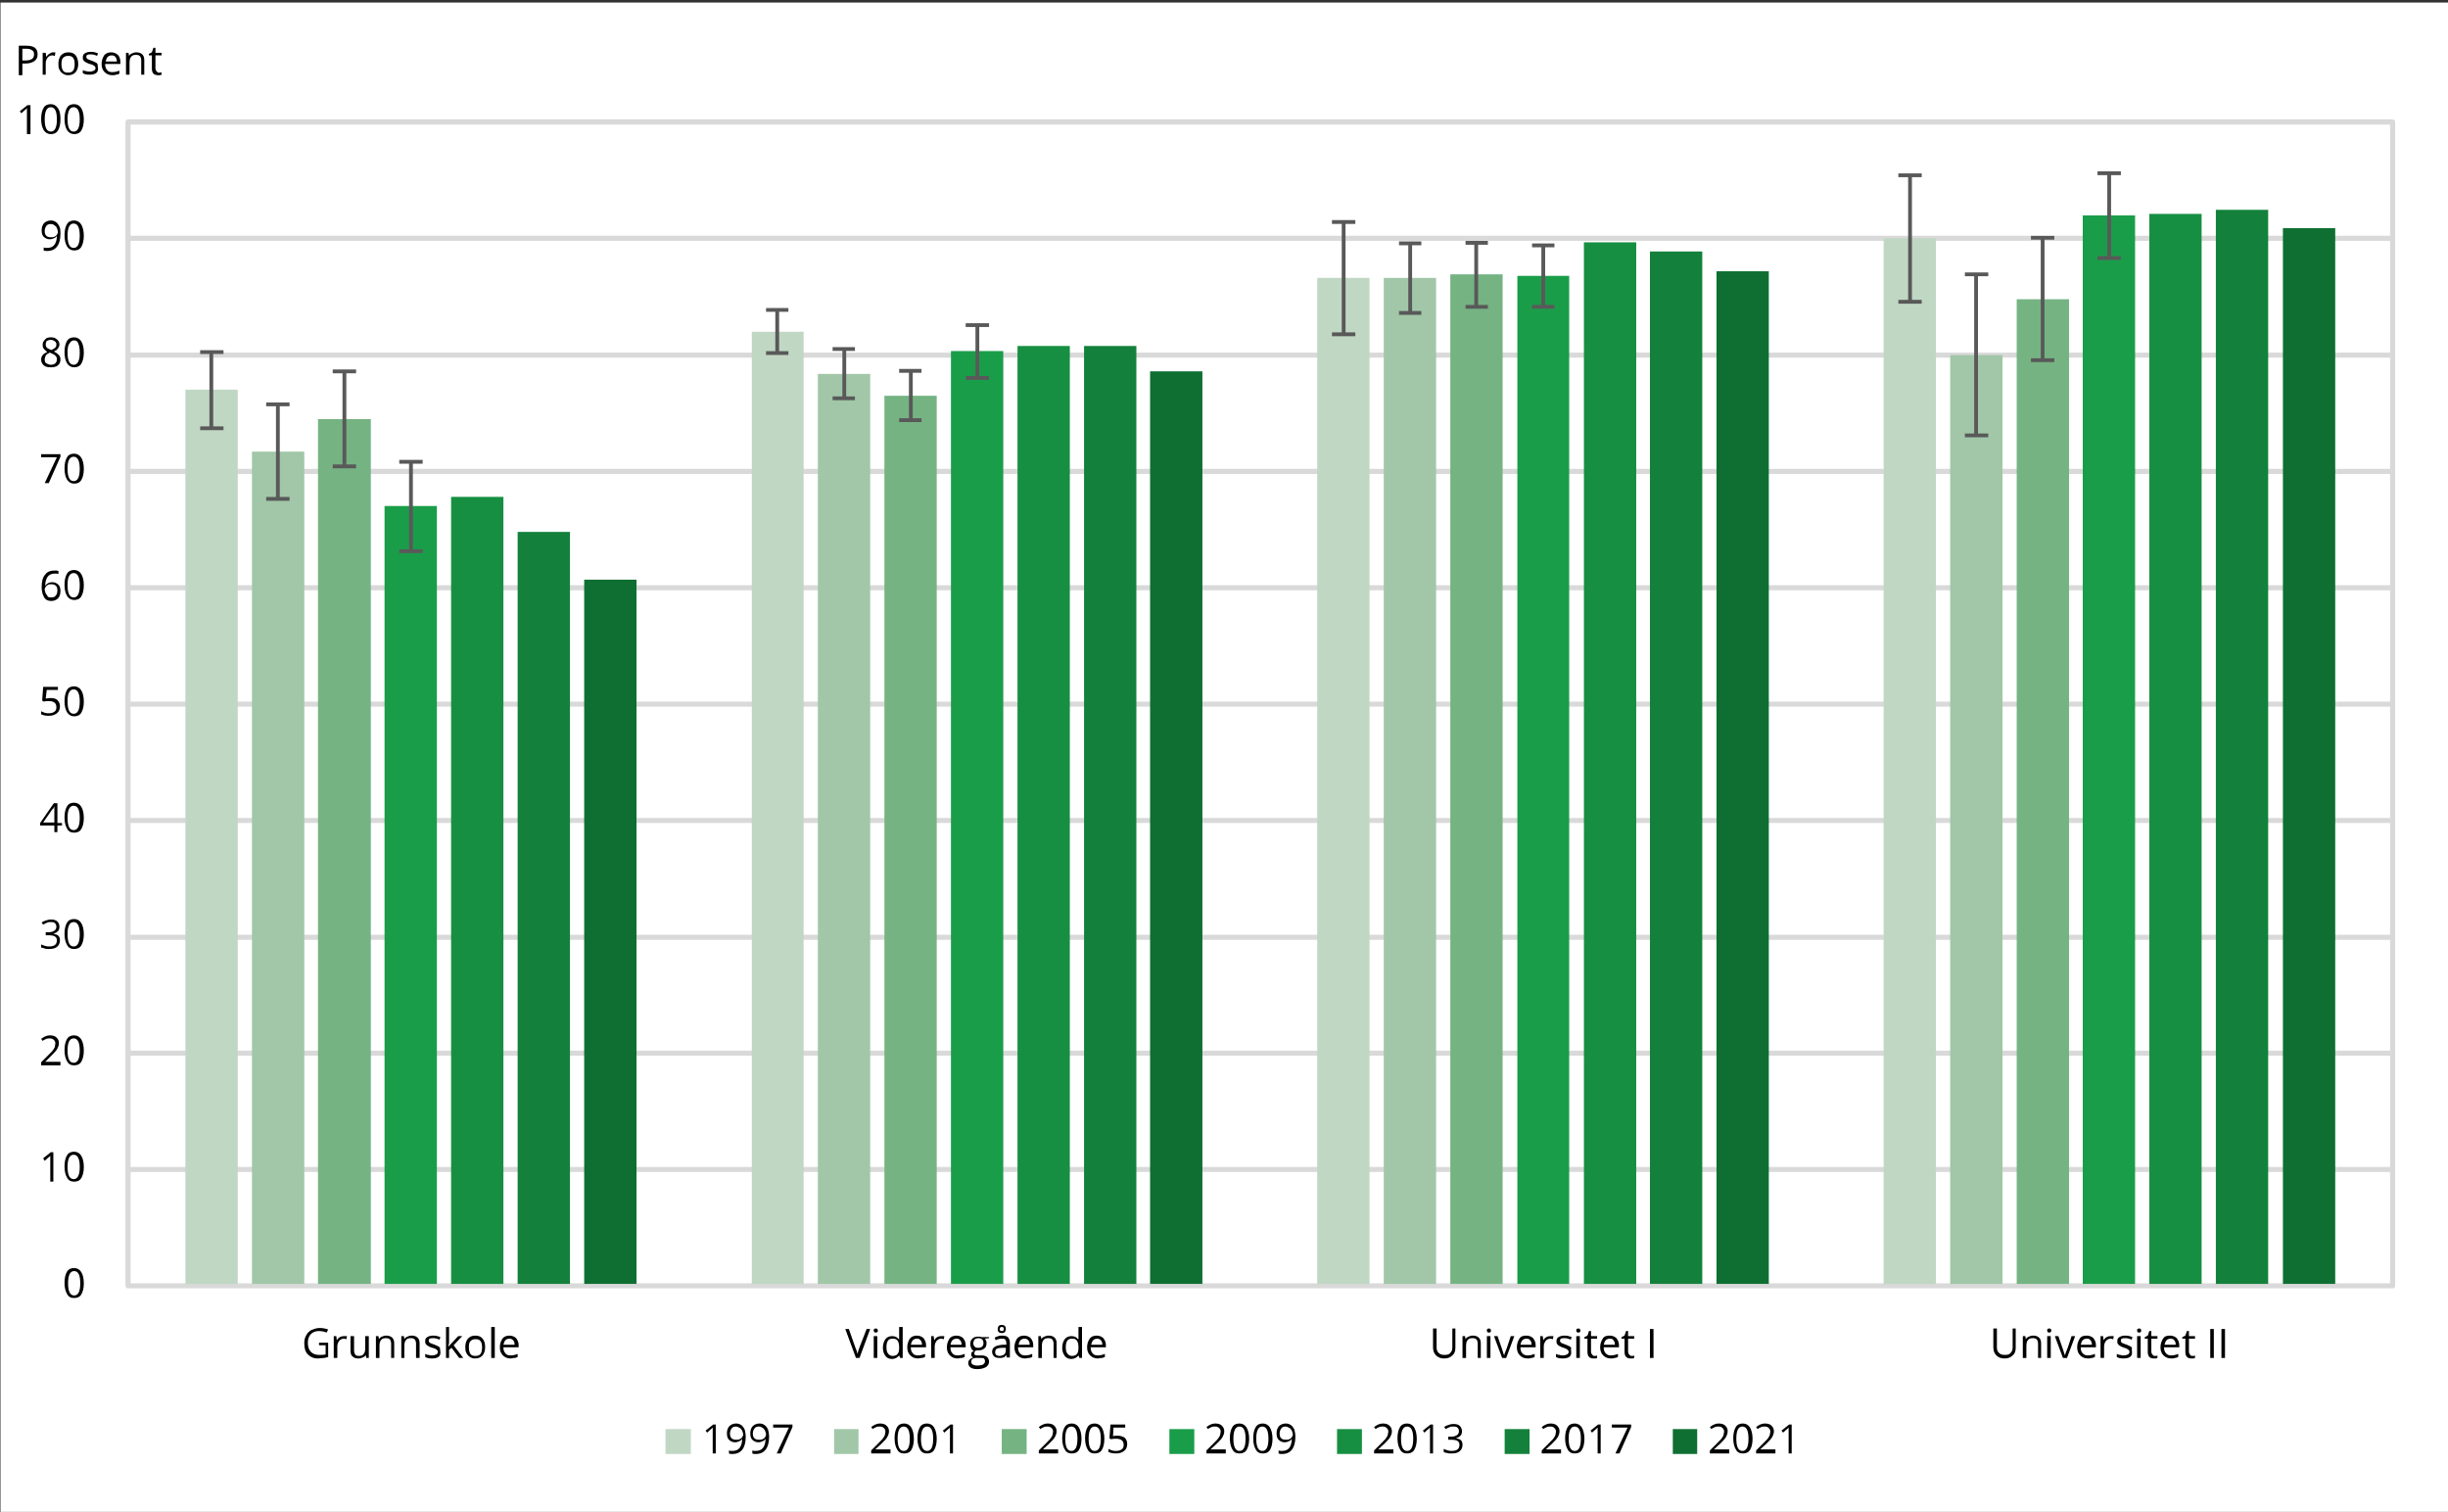 <?xml version="1.0" encoding="utf-8"?>
<!-- Generator: Adobe Illustrator 28.1.0, SVG Export Plug-In . SVG Version: 6.00 Build 0)  -->
<svg version="1.1"
	 id="svg3532" xmlns:sodipodi="http://sodipodi.sourceforge.net/DTD/sodipodi-0.dtd" xmlns:dc="http://purl.org/dc/elements/1.1/" xmlns:rdf="http://www.w3.org/1999/02/22-rdf-syntax-ns#" xmlns:svg="http://www.w3.org/2000/svg" xmlns:cc="http://creativecommons.org/ns#" xmlns:inkscape="http://www.inkscape.org/namespaces/inkscape" inkscape:version="1.0.1 (3bc2e813f5, 2020-09-07)" sodipodi:docname="fig_6_12.svg"
	 xmlns="http://www.w3.org/2000/svg" xmlns:xlink="http://www.w3.org/1999/xlink" x="0px" y="0px" viewBox="0 0 481.9 297.6"
	 style="enable-background:new 0 0 481.9 297.6;" xml:space="preserve">
<rect x="0" y="0" width="481.9" height="297.6" fill="#333333" stroke="none"/>
<style type="text/css">
	.st0{fill-rule:evenodd;clip-rule:evenodd;fill:#FFFFFF;}
	
		.st1{clip-path:url(#SVGID_00000064315757933767474740000000388321085607483046_);fill:none;stroke:#D9D9D9;stroke-linejoin:round;stroke-miterlimit:10;}
	
		.st2{clip-path:url(#SVGID_00000060026228260406266600000012240920340129329054_);fill:none;stroke:#D9D9D9;stroke-linejoin:round;stroke-miterlimit:10;}
	.st3{clip-path:url(#SVGID_00000060031424641284319530000009743399663515018909_);fill:#C0D7C4;}
	.st4{clip-path:url(#SVGID_00000069381795822624635710000018445389046037180321_);fill:#A1C7A8;}
	.st5{clip-path:url(#SVGID_00000032626180277266995050000011598209512797747127_);fill:#75B383;}
	.st6{clip-path:url(#SVGID_00000011731154840178566610000013069821520718710155_);fill:#1A9D49;}
	.st7{clip-path:url(#SVGID_00000080201279540767641610000008136630897665144454_);fill:#178F42;}
	.st8{clip-path:url(#SVGID_00000063594162390954527530000004435752796241868933_);fill:#13813B;}
	.st9{clip-path:url(#SVGID_00000134246104823635655820000000475645984761788863_);fill:#0F6F32;}
	
		.st10{clip-path:url(#SVGID_00000153686407132624694300000004899470487692912048_);fill:none;stroke:#595959;stroke-width:0.75;stroke-linejoin:round;stroke-miterlimit:10;}
	
		.st11{clip-path:url(#SVGID_00000018958300611509334440000005030438912804865179_);fill:none;stroke:#595959;stroke-width:0.75;stroke-linejoin:round;stroke-miterlimit:10;}
	
		.st12{clip-path:url(#SVGID_00000084500220425458486900000011173451243842273690_);fill:none;stroke:#595959;stroke-width:0.75;stroke-linejoin:round;stroke-miterlimit:10;}
	
		.st13{clip-path:url(#SVGID_00000157302691376913008170000011136675309191978151_);fill:none;stroke:#595959;stroke-width:0.75;stroke-linejoin:round;stroke-miterlimit:10;}
	
		.st14{clip-path:url(#SVGID_00000060718179860923624230000005102280870100217486_);fill:none;stroke:#595959;stroke-width:0.75;stroke-linejoin:round;stroke-miterlimit:10;}
	
		.st15{clip-path:url(#SVGID_00000012438246491459472180000007075803167086066875_);fill:none;stroke:#595959;stroke-width:0.75;stroke-linejoin:round;stroke-miterlimit:10;}
	
		.st16{clip-path:url(#SVGID_00000152247883290755999360000000611802841243379605_);fill:none;stroke:#595959;stroke-width:0.75;stroke-linejoin:round;stroke-miterlimit:10;}
	
		.st17{clip-path:url(#SVGID_00000053542506091104024870000002975102119697878951_);fill:none;stroke:#595959;stroke-width:0.75;stroke-linejoin:round;stroke-miterlimit:10;}
	
		.st18{clip-path:url(#SVGID_00000091710570661660009510000015462313499433500832_);fill:none;stroke:#595959;stroke-width:0.75;stroke-linejoin:round;stroke-miterlimit:10;}
	
		.st19{clip-path:url(#SVGID_00000018217142871492604450000003363532072656016821_);fill:none;stroke:#595959;stroke-width:0.75;stroke-linejoin:round;stroke-miterlimit:10;}
	
		.st20{clip-path:url(#SVGID_00000155844390687274135910000014872681514478606986_);fill:none;stroke:#595959;stroke-width:0.75;stroke-linejoin:round;stroke-miterlimit:10;}
	
		.st21{clip-path:url(#SVGID_00000108296103018269936720000006371040302688149422_);fill:none;stroke:#595959;stroke-width:0.75;stroke-linejoin:round;stroke-miterlimit:10;}
	
		.st22{clip-path:url(#SVGID_00000142893061062431214530000014990213359220191397_);fill:none;stroke:#595959;stroke-width:0.75;stroke-linejoin:round;stroke-miterlimit:10;}
	
		.st23{clip-path:url(#SVGID_00000025434517868649092510000009498104057659401130_);fill:none;stroke:#595959;stroke-width:0.75;stroke-linejoin:round;stroke-miterlimit:10;}
	
		.st24{clip-path:url(#SVGID_00000064334277035526122730000007185395040200625569_);fill:none;stroke:#595959;stroke-width:0.75;stroke-linejoin:round;stroke-miterlimit:10;}
	
		.st25{clip-path:url(#SVGID_00000090265599210281718510000014955720593977462430_);fill:none;stroke:#595959;stroke-width:0.75;stroke-linejoin:round;stroke-miterlimit:10;}
	
		.st26{clip-path:url(#SVGID_00000145059940410792099650000009058745243280430219_);fill:none;stroke:#D9D9D9;stroke-width:0.75;stroke-linejoin:round;stroke-miterlimit:10;}
	.st27{clip-path:url(#SVGID_00000142158390750849015710000008597095132339916442_);}
	.st28{clip-path:url(#SVGID_00000069386782806133300500000001095315270694460316_);}
	.st29{clip-path:url(#SVGID_00000167388805635341352360000012151346466627086994_);}
	.st30{clip-path:url(#SVGID_00000045610450904082773490000007430013750951489167_);}
	.st31{clip-path:url(#SVGID_00000141425431249156618350000012210437981769666226_);}
	.st32{clip-path:url(#SVGID_00000103956058489781578280000016861870443433340599_);}
	.st33{clip-path:url(#SVGID_00000110470613360752495680000014357364734697003705_);}
	.st34{clip-path:url(#SVGID_00000021800431976715237400000016661944646504908986_);}
	.st35{clip-path:url(#SVGID_00000154385784169752453060000002168318440769382035_);}
	.st36{clip-path:url(#SVGID_00000165935312513220794150000008694188115298348936_);}
	.st37{clip-path:url(#SVGID_00000158008551650253186380000000253907704532660378_);}
	.st38{clip-path:url(#SVGID_00000044866111082165357700000008655132729246491581_);}
	.st39{clip-path:url(#SVGID_00000066496457634810479210000008059355791348107445_);}
	.st40{clip-path:url(#SVGID_00000153704666926350066870000011076763350647348904_);}
	.st41{clip-path:url(#SVGID_00000006701234854437920590000016748115316349666444_);}
	.st42{clip-path:url(#SVGID_00000056391960246410501810000013820325531660544943_);}
	.st43{clip-path:url(#SVGID_00000149368551855618506480000012997087375647706811_);}
	.st44{clip-path:url(#SVGID_00000170963149978292054820000007974162747643170228_);}
	.st45{clip-path:url(#SVGID_00000132076407182551654040000011254641044404147334_);}
	.st46{clip-path:url(#SVGID_00000116932818023788137960000011523465395679126166_);}
	.st47{clip-path:url(#SVGID_00000087398260355346624420000005127235105452202942_);}
	.st48{clip-path:url(#SVGID_00000147907489505404949780000008966871107672157597_);}
	.st49{clip-path:url(#SVGID_00000112619396641922732820000016959162788987285394_);}
	.st50{clip-path:url(#SVGID_00000067941404310048968950000005909452073690740359_);}
	.st51{clip-path:url(#SVGID_00000065770587353434402330000000673781233760798136_);}
	.st52{clip-path:url(#SVGID_00000026868171386801554920000006563534417876207522_);}
	.st53{clip-path:url(#SVGID_00000114764462601048339060000014893916686807726522_);}
	.st54{clip-path:url(#SVGID_00000182509542379399142730000003742547144850451870_);}
	.st55{clip-path:url(#SVGID_00000044140665456082471470000003739397540825583550_);}
	.st56{clip-path:url(#SVGID_00000121274613804750052680000016490421652415555210_);}
	.st57{clip-path:url(#SVGID_00000098918179572639577890000017680414768395542445_);}
	.st58{clip-path:url(#SVGID_00000021097958491870246680000017123646990458771347_);}
	
		.st59{clip-path:url(#SVGID_00000051351589687823442200000006252235562242194353_);fill-rule:evenodd;clip-rule:evenodd;fill:#C0D7C4;}
	.st60{clip-path:url(#SVGID_00000029768574408633298610000001930829961324691389_);}
	.st61{clip-path:url(#SVGID_00000168828407505490607250000000813484699668049851_);}
	
		.st62{clip-path:url(#SVGID_00000139997885637166415740000000323320669483173515_);fill-rule:evenodd;clip-rule:evenodd;fill:#A1C7A8;}
	.st63{clip-path:url(#SVGID_00000041297371181307974610000006665827144045386406_);}
	.st64{clip-path:url(#SVGID_00000055681817767468590910000014682488723230680764_);}
	
		.st65{clip-path:url(#SVGID_00000134248946287562125310000016357534454833625753_);fill-rule:evenodd;clip-rule:evenodd;fill:#75B383;}
	.st66{clip-path:url(#SVGID_00000160148807970823525590000008988686516475894186_);}
	.st67{clip-path:url(#SVGID_00000030450133204651286190000006701639121017598900_);}
	
		.st68{clip-path:url(#SVGID_00000014611712337306820750000005246350722943637124_);fill-rule:evenodd;clip-rule:evenodd;fill:#1A9D49;}
	.st69{clip-path:url(#SVGID_00000141442105824049134230000014263649100094732706_);}
	.st70{clip-path:url(#SVGID_00000010991750134009075040000006052317985987490198_);}
	
		.st71{clip-path:url(#SVGID_00000085964565899215010670000017977275804996180154_);fill-rule:evenodd;clip-rule:evenodd;fill:#178F42;}
	.st72{clip-path:url(#SVGID_00000165913946585539552110000016526642287254589102_);}
	.st73{clip-path:url(#SVGID_00000119083476398618788560000005688843938329058700_);}
	
		.st74{clip-path:url(#SVGID_00000069365238748493017000000010960219438772081846_);fill-rule:evenodd;clip-rule:evenodd;fill:#13813B;}
	.st75{clip-path:url(#SVGID_00000121268571547575103430000009336978080531815575_);}
	.st76{clip-path:url(#SVGID_00000093890120220092041620000003006738206832230019_);}
	
		.st77{clip-path:url(#SVGID_00000115513806681264196410000001658591542891710111_);fill-rule:evenodd;clip-rule:evenodd;fill:#0F6F32;}
	.st78{clip-path:url(#SVGID_00000022562866386998803300000009455689321605194645_);}
	.st79{clip-path:url(#SVGID_00000142149335753683245880000005842383000012723893_);}
</style>
<sodipodi:namedview  bordercolor="#666666" borderopacity="1" gridtolerance="10" guidetolerance="10" id="namedview3534" inkscape:current-layer="g3786" inkscape:cx="538.09532" inkscape:cy="435.62172" inkscape:pageopacity="0" inkscape:pageshadow="2" inkscape:window-height="1137" inkscape:window-maximized="1" inkscape:window-width="1920" inkscape:window-x="1912" inkscape:window-y="-8" inkscape:zoom="0.85069444" objecttolerance="10" pagecolor="#ffffff" showgrid="false" showguides="false">
	</sodipodi:namedview>
<g>
	<polygon class="st0" points="0.1,0.5 481.9,0.5 481.9,298.1 0.1,298.1 0.1,0.5 	"/>
	<g>
		<defs>
			<polygon id="SVGID_1_" points="0,298.1 481.9,298.1 481.9,0.5 0,0.5 0,298.1 			"/>
		</defs>
		<clipPath id="SVGID_00000157990893660928732130000005849993988888461986_">
			<use xlink:href="#SVGID_1_"  style="overflow:visible;"/>
		</clipPath>
		
			<path style="clip-path:url(#SVGID_00000157990893660928732130000005849993988888461986_);fill:none;stroke:#D9D9D9;stroke-linejoin:round;stroke-miterlimit:10;" d="
			M25.2,230.2H471 M25.2,207.3H471 M25.2,184.5H471 M25.2,161.5H471 M25.2,138.6H471 M25.2,115.7H471 M25.2,92.8H471 M25.2,69.9H471
			 M25.2,46.9H471 M25.2,24H471"/>
	</g>
	<g>
		<defs>
			<polygon id="SVGID_00000160880016495590385940000001057669272022495152_" points="0,298.1 481.9,298.1 481.9,0.5 0,0.5 0,298.1 
							"/>
		</defs>
		<clipPath id="SVGID_00000084513724671213809260000003010430942008186270_">
			<use xlink:href="#SVGID_00000160880016495590385940000001057669272022495152_"  style="overflow:visible;"/>
		</clipPath>
		
			<polygon style="clip-path:url(#SVGID_00000084513724671213809260000003010430942008186270_);fill:none;stroke:#D9D9D9;stroke-linejoin:round;stroke-miterlimit:10;" points="
			25.2,24 471,24 471,253.1 25.2,253.1 25.2,24 		"/>
	</g>
	<g>
		<defs>
			<polygon id="SVGID_00000024680380538712576430000013550538559848154031_" points="25.1,253.8 471.6,253.8 471.6,24 25.1,24 
				25.1,253.8 			"/>
		</defs>
		<clipPath id="SVGID_00000046329549016386681700000004652245362851409815_">
			<use xlink:href="#SVGID_00000024680380538712576430000013550538559848154031_"  style="overflow:visible;"/>
		</clipPath>
		<path style="clip-path:url(#SVGID_00000046329549016386681700000004652245362851409815_);fill:#C0D7C4;" d="M36.5,76.7h10.3v176.4
			H36.5V76.7L36.5,76.7z M148,65.3h10.2v187.8H148V65.3L148,65.3z M259.3,54.7h10.3v198.4h-10.3V54.7L259.3,54.7z M370.8,46.9h10.3
			v206.2h-10.3V46.9L370.8,46.9z"/>
	</g>
	<g>
		<defs>
			<polygon id="SVGID_00000160874342438257730260000016654053647405643146_" points="25.1,253.8 471.6,253.8 471.6,24 25.1,24 
				25.1,253.8 			"/>
		</defs>
		<clipPath id="SVGID_00000080924933369368737450000010901314543722422658_">
			<use xlink:href="#SVGID_00000160874342438257730260000016654053647405643146_"  style="overflow:visible;"/>
		</clipPath>
		<path style="clip-path:url(#SVGID_00000080924933369368737450000010901314543722422658_);fill:#A1C7A8;" d="M49.6,88.9h10.3v164.2
			H49.6V88.9L49.6,88.9z M161,73.6h10.3v179.5H161V73.6L161,73.6z M272.4,54.7h10.3v198.4h-10.3V54.7L272.4,54.7z M383.9,69.9h10.3
			v183.2h-10.3V69.9L383.9,69.9z"/>
	</g>
	<g>
		<defs>
			<polygon id="SVGID_00000115493993526958164780000007166396623688551587_" points="25.1,253.8 471.6,253.8 471.6,24 25.1,24 
				25.1,253.8 			"/>
		</defs>
		<clipPath id="SVGID_00000132807233803323924240000003539336021159083198_">
			<use xlink:href="#SVGID_00000115493993526958164780000007166396623688551587_"  style="overflow:visible;"/>
		</clipPath>
		<path style="clip-path:url(#SVGID_00000132807233803323924240000003539336021159083198_);fill:#75B383;" d="M62.6,82.5H73v170.6
			H62.6V82.5L62.6,82.5z M174.1,77.9h10.3v175.2h-10.3V77.9L174.1,77.9z M285.5,54h10.3v199.1h-10.3V54L285.5,54z M397,58.9h10.3
			v194.2H397V58.9L397,58.9z"/>
	</g>
	<g>
		<defs>
			<polygon id="SVGID_00000025421350094486344160000015922655193037681815_" points="25.1,253.8 471.6,253.8 471.6,24 25.1,24 
				25.1,253.8 			"/>
		</defs>
		<clipPath id="SVGID_00000078733979915362411610000002175406874754848645_">
			<use xlink:href="#SVGID_00000025421350094486344160000015922655193037681815_"  style="overflow:visible;"/>
		</clipPath>
		<path style="clip-path:url(#SVGID_00000078733979915362411610000002175406874754848645_);fill:#1A9D49;" d="M75.7,99.6H86v153.5
			H75.7V99.6L75.7,99.6z M187.2,69.1h10.3v184h-10.3V69.1L187.2,69.1z M298.7,54.3h10.2v198.8h-10.2V54.3L298.7,54.3z M410,42.4
			h10.3v210.7H410V42.4L410,42.4z"/>
	</g>
	<g>
		<defs>
			<polygon id="SVGID_00000134940724130334782480000017903803433937544617_" points="25.1,253.8 471.6,253.8 471.6,24 25.1,24 
				25.1,253.8 			"/>
		</defs>
		<clipPath id="SVGID_00000088109288726223753590000018265883223721206453_">
			<use xlink:href="#SVGID_00000134940724130334782480000017903803433937544617_"  style="overflow:visible;"/>
		</clipPath>
		<path style="clip-path:url(#SVGID_00000088109288726223753590000018265883223721206453_);fill:#178F42;" d="M88.8,97.8h10.3v155.3
			H88.8V97.8L88.8,97.8z M200.3,68.1h10.3v185h-10.3V68.1L200.3,68.1z M311.8,47.7h10.3v205.4h-10.3V47.7L311.8,47.7z M423.1,42.1
			h10.3v211h-10.3V42.1L423.1,42.1z"/>
	</g>
	<g>
		<defs>
			<polygon id="SVGID_00000052803722833072739730000013081276389914046906_" points="25.1,253.8 471.6,253.8 471.6,24 25.1,24 
				25.1,253.8 			"/>
		</defs>
		<clipPath id="SVGID_00000073706149418063800810000018328721324749684616_">
			<use xlink:href="#SVGID_00000052803722833072739730000013081276389914046906_"  style="overflow:visible;"/>
		</clipPath>
		<path style="clip-path:url(#SVGID_00000073706149418063800810000018328721324749684616_);fill:#13813B;" d="M101.9,104.7h10.3
			v148.4h-10.3V104.7L101.9,104.7z M213.4,68.1h10.3v185h-10.3V68.1L213.4,68.1z M324.8,49.5h10.3v203.6h-10.3V49.5L324.8,49.5z
			 M436.2,41.3h10.3v211.8h-10.3V41.3L436.2,41.3z"/>
	</g>
	<g>
		<defs>
			<polygon id="SVGID_00000076567774255495241250000003930839876761785773_" points="25.1,253.8 471.6,253.8 471.6,24 25.1,24 
				25.1,253.8 			"/>
		</defs>
		<clipPath id="SVGID_00000174581484898206825570000002525292870619402383_">
			<use xlink:href="#SVGID_00000076567774255495241250000003930839876761785773_"  style="overflow:visible;"/>
		</clipPath>
		<path style="clip-path:url(#SVGID_00000174581484898206825570000002525292870619402383_);fill:#0F6F32;" d="M115,114.1h10.3v139
			H115V114.1L115,114.1z M226.4,73.1h10.3v180h-10.3V73.1L226.4,73.1z M337.9,53.4h10.3v199.7h-10.3V53.4L337.9,53.4z M449.4,44.9
			h10.3v208.2h-10.3V44.9L449.4,44.9z"/>
	</g>
	<g>
		<defs>
			<polygon id="SVGID_00000145016203148146332050000005711912009840425105_" points="25.1,253.1 471.6,253.1 471.6,24 25.1,24 
				25.1,253.1 			"/>
		</defs>
		<clipPath id="SVGID_00000006682292546003540670000010905983354189065402_">
			<use xlink:href="#SVGID_00000145016203148146332050000005711912009840425105_"  style="overflow:visible;"/>
		</clipPath>
		
			<path style="clip-path:url(#SVGID_00000006682292546003540670000010905983354189065402_);fill:none;stroke:#595959;stroke-width:0.75;stroke-linejoin:round;stroke-miterlimit:10;" d="
			M41.6,76.7v7.6 M41.6,76.7v-7.4 M39.4,84.3h4.6 M39.4,69.3h4.6"/>
	</g>
	<g>
		<defs>
			<polygon id="SVGID_00000011740256522101671220000003111382014168711562_" points="25.1,253.1 471.6,253.1 471.6,24 25.1,24 
				25.1,253.1 			"/>
		</defs>
		<clipPath id="SVGID_00000045583659368802805720000011185549077893880994_">
			<use xlink:href="#SVGID_00000011740256522101671220000003111382014168711562_"  style="overflow:visible;"/>
		</clipPath>
		
			<path style="clip-path:url(#SVGID_00000045583659368802805720000011185549077893880994_);fill:none;stroke:#595959;stroke-width:0.75;stroke-linejoin:round;stroke-miterlimit:10;" d="
			M153,65.3v4.2 M153,65.3V61 M150.8,69.5h4.4 M150.8,61h4.4"/>
	</g>
	<g>
		<defs>
			<polygon id="SVGID_00000046315491171592600870000003880100630561323447_" points="25.1,253.1 471.6,253.1 471.6,24 25.1,24 
				25.1,253.1 			"/>
		</defs>
		<clipPath id="SVGID_00000117671064267415789090000009477648163144789897_">
			<use xlink:href="#SVGID_00000046315491171592600870000003880100630561323447_"  style="overflow:visible;"/>
		</clipPath>
		
			<path style="clip-path:url(#SVGID_00000117671064267415789090000009477648163144789897_);fill:none;stroke:#595959;stroke-width:0.75;stroke-linejoin:round;stroke-miterlimit:10;" d="
			M264.5,54.7v11 M264.5,54.7v-11 M262.2,65.8h4.6 M262.2,43.7h4.6"/>
	</g>
	<g>
		<defs>
			<polygon id="SVGID_00000098935307462376380520000009108801474301985675_" points="25.1,253.1 471.6,253.1 471.6,24 25.1,24 
				25.1,253.1 			"/>
		</defs>
		<clipPath id="SVGID_00000150785217462819298090000018157939476951059613_">
			<use xlink:href="#SVGID_00000098935307462376380520000009108801474301985675_"  style="overflow:visible;"/>
		</clipPath>
		
			<path style="clip-path:url(#SVGID_00000150785217462819298090000018157939476951059613_);fill:none;stroke:#595959;stroke-width:0.75;stroke-linejoin:round;stroke-miterlimit:10;" d="
			M376,46.9v12.5 M376,46.9V34.5 M373.7,59.4h4.6 M373.7,34.5h4.6"/>
	</g>
	<g>
		<defs>
			<polygon id="SVGID_00000119114983812994839830000018259600997532298918_" points="25.1,253.1 471.6,253.1 471.6,24 25.1,24 
				25.1,253.1 			"/>
		</defs>
		<clipPath id="SVGID_00000094597108650050422810000007009182531958839737_">
			<use xlink:href="#SVGID_00000119114983812994839830000018259600997532298918_"  style="overflow:visible;"/>
		</clipPath>
		
			<path style="clip-path:url(#SVGID_00000094597108650050422810000007009182531958839737_);fill:none;stroke:#595959;stroke-width:0.75;stroke-linejoin:round;stroke-miterlimit:10;" d="
			M54.7,88.9v9.2 M54.7,88.9v-9.4 M52.4,98.2H57 M52.4,79.6H57"/>
	</g>
	<g>
		<defs>
			<polygon id="SVGID_00000118391753216898377040000001337873587038208428_" points="25.1,253.1 471.6,253.1 471.6,24 25.1,24 
				25.1,253.1 			"/>
		</defs>
		<clipPath id="SVGID_00000004539634002376022590000007824459351832416399_">
			<use xlink:href="#SVGID_00000118391753216898377040000001337873587038208428_"  style="overflow:visible;"/>
		</clipPath>
		
			<path style="clip-path:url(#SVGID_00000004539634002376022590000007824459351832416399_);fill:none;stroke:#595959;stroke-width:0.75;stroke-linejoin:round;stroke-miterlimit:10;" d="
			M166.2,73.6v4.8 M166.2,73.6v-4.9 M163.9,78.4h4.4 M163.9,68.7h4.4"/>
	</g>
	<g>
		<defs>
			<polygon id="SVGID_00000145745623885094753710000015062321956447571611_" points="25.1,253.1 471.6,253.1 471.6,24 25.1,24 
				25.1,253.1 			"/>
		</defs>
		<clipPath id="SVGID_00000020390188727100722990000000665233631391879577_">
			<use xlink:href="#SVGID_00000145745623885094753710000015062321956447571611_"  style="overflow:visible;"/>
		</clipPath>
		
			<path style="clip-path:url(#SVGID_00000020390188727100722990000000665233631391879577_);fill:none;stroke:#595959;stroke-width:0.75;stroke-linejoin:round;stroke-miterlimit:10;" d="
			M277.6,54.7v6.8 M277.6,54.7v-6.8 M275.4,61.6h4.4 M275.4,47.9h4.4"/>
	</g>
	<g>
		<defs>
			<polygon id="SVGID_00000040554594851656083000000010043727315209084605_" points="25.1,253.1 471.6,253.1 471.6,24 25.1,24 
				25.1,253.1 			"/>
		</defs>
		<clipPath id="SVGID_00000015335967417532510750000008439081017203721619_">
			<use xlink:href="#SVGID_00000040554594851656083000000010043727315209084605_"  style="overflow:visible;"/>
		</clipPath>
		
			<path style="clip-path:url(#SVGID_00000015335967417532510750000008439081017203721619_);fill:none;stroke:#595959;stroke-width:0.75;stroke-linejoin:round;stroke-miterlimit:10;" d="
			M389,69.9v15.8 M389,69.9V54 M386.8,85.7h4.6 M386.8,54h4.6"/>
	</g>
	<g>
		<defs>
			<polygon id="SVGID_00000083088823339361102960000004594133767778406050_" points="25.1,253.1 471.6,253.1 471.6,24 25.1,24 
				25.1,253.1 			"/>
		</defs>
		<clipPath id="SVGID_00000119112854382960620170000001490364570825378708_">
			<use xlink:href="#SVGID_00000083088823339361102960000004594133767778406050_"  style="overflow:visible;"/>
		</clipPath>
		
			<path style="clip-path:url(#SVGID_00000119112854382960620170000001490364570825378708_);fill:none;stroke:#595959;stroke-width:0.75;stroke-linejoin:round;stroke-miterlimit:10;" d="
			M67.8,82.5v9.4 M67.8,82.5v-9.4 M65.5,91.8h4.6 M65.5,73.1h4.6"/>
	</g>
	<g>
		<defs>
			<polygon id="SVGID_00000031188511404114839060000008203272086586758568_" points="25.1,253.1 471.6,253.1 471.6,24 25.1,24 
				25.1,253.1 			"/>
		</defs>
		<clipPath id="SVGID_00000170251609068410466470000008097715876108710058_">
			<use xlink:href="#SVGID_00000031188511404114839060000008203272086586758568_"  style="overflow:visible;"/>
		</clipPath>
		
			<path style="clip-path:url(#SVGID_00000170251609068410466470000008097715876108710058_);fill:none;stroke:#595959;stroke-width:0.75;stroke-linejoin:round;stroke-miterlimit:10;" d="
			M179.3,77.9v4.8 M179.3,77.9V73 M177,82.7h4.4 M177,73h4.4"/>
	</g>
	<g>
		<defs>
			<polygon id="SVGID_00000172406791303028546180000008095426225378935202_" points="25.1,253.1 471.6,253.1 471.6,24 25.1,24 
				25.1,253.1 			"/>
		</defs>
		<clipPath id="SVGID_00000127757198195832875520000009829198708448917154_">
			<use xlink:href="#SVGID_00000172406791303028546180000008095426225378935202_"  style="overflow:visible;"/>
		</clipPath>
		
			<path style="clip-path:url(#SVGID_00000127757198195832875520000009829198708448917154_);fill:none;stroke:#595959;stroke-width:0.75;stroke-linejoin:round;stroke-miterlimit:10;" d="
			M290.6,54v6.4 M290.6,54v-6.2 M288.5,60.4h4.4 M288.5,47.8h4.4"/>
	</g>
	<g>
		<defs>
			<polygon id="SVGID_00000122693367763862875740000015906958037038656908_" points="25.1,253.1 471.6,253.1 471.6,24 25.1,24 
				25.1,253.1 			"/>
		</defs>
		<clipPath id="SVGID_00000178164278879460292820000002499558740653605009_">
			<use xlink:href="#SVGID_00000122693367763862875740000015906958037038656908_"  style="overflow:visible;"/>
		</clipPath>
		
			<path style="clip-path:url(#SVGID_00000178164278879460292820000002499558740653605009_);fill:none;stroke:#595959;stroke-width:0.75;stroke-linejoin:round;stroke-miterlimit:10;" d="
			M402.1,58.9v12 M402.1,58.9V46.8 M399.8,70.9h4.6 M399.8,46.8h4.6"/>
	</g>
	<g>
		<defs>
			<polygon id="SVGID_00000041987342682932165240000001537526207840227740_" points="25.1,253.1 471.6,253.1 471.6,24 25.1,24 
				25.1,253.1 			"/>
		</defs>
		<clipPath id="SVGID_00000039812707604181144310000004594611977781036965_">
			<use xlink:href="#SVGID_00000041987342682932165240000001537526207840227740_"  style="overflow:visible;"/>
		</clipPath>
		
			<path style="clip-path:url(#SVGID_00000039812707604181144310000004594611977781036965_);fill:none;stroke:#595959;stroke-width:0.75;stroke-linejoin:round;stroke-miterlimit:10;" d="
			M80.9,99.6v8.9 M80.9,99.6v-8.8 M78.6,108.5h4.6 M78.6,90.9h4.6"/>
	</g>
	<g>
		<defs>
			<polygon id="SVGID_00000182505592347057502330000008088183111620787126_" points="25.1,253.1 471.6,253.1 471.6,24 25.1,24 
				25.1,253.1 			"/>
		</defs>
		<clipPath id="SVGID_00000048460598899446960900000006816366772074988461_">
			<use xlink:href="#SVGID_00000182505592347057502330000008088183111620787126_"  style="overflow:visible;"/>
		</clipPath>
		
			<path style="clip-path:url(#SVGID_00000048460598899446960900000006816366772074988461_);fill:none;stroke:#595959;stroke-width:0.75;stroke-linejoin:round;stroke-miterlimit:10;" d="
			M192.4,69.1v5.3 M192.4,69.1V64 M190.1,74.4h4.6 M190.1,64h4.6"/>
	</g>
	<g>
		<defs>
			<polygon id="SVGID_00000124875162478726284570000013883241708503565743_" points="25.1,253.1 471.6,253.1 471.6,24 25.1,24 
				25.1,253.1 			"/>
		</defs>
		<clipPath id="SVGID_00000179619465203105992730000004256068390905720738_">
			<use xlink:href="#SVGID_00000124875162478726284570000013883241708503565743_"  style="overflow:visible;"/>
		</clipPath>
		
			<path style="clip-path:url(#SVGID_00000179619465203105992730000004256068390905720738_);fill:none;stroke:#595959;stroke-width:0.75;stroke-linejoin:round;stroke-miterlimit:10;" d="
			M303.8,54.3v6.1 M303.8,54.3v-6 M301.6,60.4h4.4 M301.6,48.3h4.4"/>
	</g>
	<g>
		<defs>
			<polygon id="SVGID_00000079465937489890497570000005236816233145260970_" points="25.1,253.1 471.6,253.1 471.6,24 25.1,24 
				25.1,253.1 			"/>
		</defs>
		<clipPath id="SVGID_00000110437397495084146500000001827436088388212924_">
			<use xlink:href="#SVGID_00000079465937489890497570000005236816233145260970_"  style="overflow:visible;"/>
		</clipPath>
		
			<path style="clip-path:url(#SVGID_00000110437397495084146500000001827436088388212924_);fill:none;stroke:#595959;stroke-width:0.75;stroke-linejoin:round;stroke-miterlimit:10;" d="
			M415.2,42.4v8.4 M415.2,42.4v-8.3 M412.9,50.8h4.6 M412.9,34.1h4.6"/>
	</g>
	<g>
		<defs>
			<polygon id="SVGID_00000101785582895812599780000015093076101594155684_" points="0,298.1 481.9,298.1 481.9,0.5 0,0.5 0,298.1 
							"/>
		</defs>
		<clipPath id="SVGID_00000044892856939820212230000008849920749932832703_">
			<use xlink:href="#SVGID_00000101785582895812599780000015093076101594155684_"  style="overflow:visible;"/>
		</clipPath>
		
			<line style="clip-path:url(#SVGID_00000044892856939820212230000008849920749932832703_);fill:none;stroke:#D9D9D9;stroke-width:0.75;stroke-linejoin:round;stroke-miterlimit:10;" x1="25.2" y1="253.1" x2="471" y2="253.1"/>
	</g>
	<g>
		<defs>
			<polygon id="SVGID_00000112606198987966708470000013344209846611022236_" points="0,298.1 481.9,298.1 481.9,0.5 0,0.5 0,298.1 
							"/>
		</defs>
		<clipPath id="SVGID_00000118393020754474055840000006310820826208498567_">
			<use xlink:href="#SVGID_00000112606198987966708470000013344209846611022236_"  style="overflow:visible;"/>
		</clipPath>
		<g style="clip-path:url(#SVGID_00000118393020754474055840000006310820826208498567_);">
			<defs>
				<rect id="SVGID_00000125571103726059164100000001029897121169682061_" x="0" y="0.5" width="481.9" height="297.6"/>
			</defs>
			<clipPath id="SVGID_00000040542538639956110910000001964180102966342846_">
				<use xlink:href="#SVGID_00000125571103726059164100000001029897121169682061_"  style="overflow:visible;"/>
			</clipPath>
			<g style="clip-path:url(#SVGID_00000040542538639956110910000001964180102966342846_);">
				<path d="M16.5,252.6c0,1-0.2,1.7-0.5,2.2c-0.3,0.5-0.8,0.7-1.4,0.7c-0.6,0-1.1-0.2-1.4-0.8c-0.3-0.5-0.5-1.2-0.5-2.2
					c0-1,0.2-1.7,0.5-2.2s0.8-0.7,1.4-0.7c0.6,0,1.1,0.3,1.4,0.8S16.5,251.6,16.5,252.6z M13.4,252.6c0,0.8,0.1,1.4,0.3,1.8
					s0.5,0.6,0.9,0.6c0.4,0,0.7-0.2,0.9-0.6c0.2-0.4,0.3-1,0.3-1.8c0-0.8-0.1-1.4-0.3-1.8c-0.2-0.4-0.5-0.6-0.9-0.6
					c-0.4,0-0.7,0.2-0.9,0.6S13.4,251.8,13.4,252.6z"/>
			</g>
		</g>
	</g>
	<g>
		<defs>
			<polygon id="SVGID_00000105406525110455313850000000180960123133562040_" points="0,298.1 481.9,298.1 481.9,0.5 0,0.5 0,298.1 
							"/>
		</defs>
		<clipPath id="SVGID_00000111898170635158751090000004546398942602879374_">
			<use xlink:href="#SVGID_00000105406525110455313850000000180960123133562040_"  style="overflow:visible;"/>
		</clipPath>
		<g style="clip-path:url(#SVGID_00000111898170635158751090000004546398942602879374_);">
			<defs>
				<rect id="SVGID_00000082368976562486762050000007481203367019941516_" x="0" y="0.5" width="481.9" height="297.6"/>
			</defs>
			<clipPath id="SVGID_00000047769004847028274840000005344653041565612696_">
				<use xlink:href="#SVGID_00000082368976562486762050000007481203367019941516_"  style="overflow:visible;"/>
			</clipPath>
			<g style="clip-path:url(#SVGID_00000047769004847028274840000005344653041565612696_);">
				<path d="M10.5,232.6H9.9v-4.1c0-0.3,0-0.7,0-1c-0.1,0.1-0.1,0.1-0.2,0.2c-0.1,0.1-0.4,0.3-0.9,0.8L8.5,228l1.5-1.2h0.5V232.6z"
					/>
				<path d="M16.5,229.7c0,1-0.2,1.7-0.5,2.2c-0.3,0.5-0.8,0.7-1.4,0.7c-0.6,0-1.1-0.2-1.4-0.8c-0.3-0.5-0.5-1.2-0.5-2.2
					c0-1,0.2-1.7,0.5-2.2s0.8-0.7,1.4-0.7c0.6,0,1.1,0.3,1.4,0.8S16.5,228.7,16.5,229.7z M13.3,229.7c0,0.8,0.1,1.4,0.3,1.8
					s0.5,0.6,0.9,0.6c0.4,0,0.7-0.2,0.9-0.6c0.2-0.4,0.3-1,0.3-1.8c0-0.8-0.1-1.4-0.3-1.8c-0.2-0.4-0.5-0.6-0.9-0.6
					c-0.4,0-0.7,0.2-0.9,0.6S13.3,228.9,13.3,229.7z"/>
			</g>
		</g>
	</g>
	<g>
		<defs>
			<polygon id="SVGID_00000100383952529258530630000015634930498786556085_" points="0,298.1 481.9,298.1 481.9,0.5 0,0.5 0,298.1 
							"/>
		</defs>
		<clipPath id="SVGID_00000106852009878295906930000009408007689436805564_">
			<use xlink:href="#SVGID_00000100383952529258530630000015634930498786556085_"  style="overflow:visible;"/>
		</clipPath>
		<g style="clip-path:url(#SVGID_00000106852009878295906930000009408007689436805564_);">
			<defs>
				<rect id="SVGID_00000140711270022322015850000012610982779453360514_" x="0" y="0.5" width="481.9" height="297.6"/>
			</defs>
			<clipPath id="SVGID_00000093895652888555386560000016914907364158850198_">
				<use xlink:href="#SVGID_00000140711270022322015850000012610982779453360514_"  style="overflow:visible;"/>
			</clipPath>
			<g style="clip-path:url(#SVGID_00000093895652888555386560000016914907364158850198_);">
				<path d="M11.9,209.7H8.1v-0.6l1.5-1.5c0.5-0.5,0.8-0.8,0.9-1c0.1-0.2,0.3-0.4,0.3-0.6s0.1-0.4,0.1-0.6c0-0.3-0.1-0.5-0.3-0.7
					c-0.2-0.2-0.4-0.3-0.8-0.3c-0.2,0-0.5,0-0.7,0.1c-0.2,0.1-0.5,0.2-0.7,0.4l-0.3-0.4c0.5-0.4,1.1-0.7,1.7-0.7
					c0.5,0,1,0.1,1.3,0.4c0.3,0.3,0.5,0.6,0.5,1.1c0,0.4-0.1,0.7-0.3,1.1c-0.2,0.4-0.6,0.8-1.1,1.3L8.9,209v0h3V209.7z"/>
				<path d="M16.5,206.8c0,1-0.2,1.7-0.5,2.2c-0.3,0.5-0.8,0.7-1.4,0.7c-0.6,0-1.1-0.2-1.4-0.8c-0.3-0.5-0.5-1.2-0.5-2.2
					c0-1,0.2-1.7,0.5-2.2s0.8-0.7,1.4-0.7c0.6,0,1.1,0.3,1.4,0.8S16.5,205.8,16.5,206.8z M13.3,206.8c0,0.8,0.1,1.4,0.3,1.8
					s0.5,0.6,0.9,0.6c0.4,0,0.7-0.2,0.9-0.6c0.2-0.4,0.3-1,0.3-1.8c0-0.8-0.1-1.4-0.3-1.8c-0.2-0.4-0.5-0.6-0.9-0.6
					c-0.4,0-0.7,0.2-0.9,0.6S13.3,205.9,13.3,206.8z"/>
			</g>
		</g>
	</g>
	<g>
		<defs>
			<polygon id="SVGID_00000125583671649286507590000018261509376940916902_" points="0,298.1 481.9,298.1 481.9,0.5 0,0.5 0,298.1 
							"/>
		</defs>
		<clipPath id="SVGID_00000132079643172214748100000010050152598878428605_">
			<use xlink:href="#SVGID_00000125583671649286507590000018261509376940916902_"  style="overflow:visible;"/>
		</clipPath>
		<g style="clip-path:url(#SVGID_00000132079643172214748100000010050152598878428605_);">
			<defs>
				<rect id="SVGID_00000083053169702370135580000013745783074170338977_" x="0" y="0.5" width="481.9" height="297.6"/>
			</defs>
			<clipPath id="SVGID_00000116226332811350267210000012922385880678866344_">
				<use xlink:href="#SVGID_00000083053169702370135580000013745783074170338977_"  style="overflow:visible;"/>
			</clipPath>
			<g style="clip-path:url(#SVGID_00000116226332811350267210000012922385880678866344_);">
				<path d="M11.7,182.4c0,0.4-0.1,0.7-0.3,0.9c-0.2,0.2-0.5,0.4-0.9,0.5v0c0.5,0.1,0.8,0.2,1,0.4c0.2,0.2,0.3,0.5,0.3,0.9
					c0,0.5-0.2,1-0.6,1.3c-0.4,0.3-0.9,0.4-1.6,0.4c-0.3,0-0.6,0-0.8-0.1s-0.5-0.1-0.7-0.2v-0.6c0.2,0.1,0.5,0.2,0.8,0.3
					s0.5,0.1,0.8,0.1c1,0,1.5-0.4,1.5-1.2c0-0.7-0.5-1-1.6-1H9v-0.6h0.6c0.4,0,0.8-0.1,1.1-0.3s0.4-0.5,0.4-0.8
					c0-0.3-0.1-0.5-0.3-0.7c-0.2-0.2-0.5-0.2-0.8-0.2c-0.3,0-0.5,0-0.7,0.1c-0.2,0.1-0.5,0.2-0.8,0.4l-0.3-0.4
					c0.2-0.2,0.5-0.3,0.8-0.4c0.3-0.1,0.6-0.2,1-0.2c0.6,0,1,0.1,1.3,0.4C11.5,181.6,11.7,181.9,11.7,182.4z"/>
				<path d="M16.5,183.9c0,1-0.2,1.7-0.5,2.2c-0.3,0.5-0.8,0.7-1.4,0.7c-0.6,0-1.1-0.2-1.4-0.8c-0.3-0.5-0.5-1.2-0.5-2.2
					c0-1,0.2-1.7,0.5-2.2s0.8-0.7,1.4-0.7c0.6,0,1.1,0.3,1.4,0.8S16.5,182.9,16.5,183.9z M13.3,183.9c0,0.8,0.1,1.4,0.3,1.8
					s0.5,0.6,0.9,0.6c0.4,0,0.7-0.2,0.9-0.6c0.2-0.4,0.3-1,0.3-1.8c0-0.8-0.1-1.4-0.3-1.8c-0.2-0.4-0.5-0.6-0.9-0.6
					c-0.4,0-0.7,0.2-0.9,0.6S13.3,183,13.3,183.9z"/>
			</g>
		</g>
	</g>
	<g>
		<defs>
			<polygon id="SVGID_00000156560657078769029400000008861925382535213486_" points="0,298.1 481.9,298.1 481.9,0.5 0,0.5 0,298.1 
							"/>
		</defs>
		<clipPath id="SVGID_00000098181624420859056850000003067093497224600450_">
			<use xlink:href="#SVGID_00000156560657078769029400000008861925382535213486_"  style="overflow:visible;"/>
		</clipPath>
		<g style="clip-path:url(#SVGID_00000098181624420859056850000003067093497224600450_);">
			<defs>
				<rect id="SVGID_00000092443797545546630820000004519640001994655657_" x="0" y="0.5" width="481.9" height="297.6"/>
			</defs>
			<clipPath id="SVGID_00000035509817973062753000000009104998613837076867_">
				<use xlink:href="#SVGID_00000092443797545546630820000004519640001994655657_"  style="overflow:visible;"/>
			</clipPath>
			<g style="clip-path:url(#SVGID_00000035509817973062753000000009104998613837076867_);">
				<path d="M12.2,162.5h-0.9v1.3h-0.6v-1.3H7.9V162l2.7-3.9h0.7v3.9h0.9V162.5z M10.7,161.9V160c0-0.4,0-0.8,0-1.3h0
					c-0.1,0.3-0.2,0.5-0.4,0.6l-1.8,2.6H10.7z"/>
				<path d="M16.5,161c0,1-0.2,1.7-0.5,2.2c-0.3,0.5-0.8,0.7-1.4,0.7c-0.6,0-1.1-0.2-1.4-0.8c-0.3-0.5-0.5-1.2-0.5-2.2
					c0-1,0.2-1.7,0.5-2.2s0.8-0.7,1.4-0.7c0.6,0,1.1,0.3,1.4,0.8S16.5,160,16.5,161z M13.3,161c0,0.8,0.1,1.4,0.3,1.8
					s0.5,0.6,0.9,0.6c0.4,0,0.7-0.2,0.9-0.6c0.2-0.4,0.3-1,0.3-1.8c0-0.8-0.1-1.4-0.3-1.8c-0.2-0.4-0.5-0.6-0.9-0.6
					c-0.4,0-0.7,0.2-0.9,0.6S13.3,160.1,13.3,161z"/>
			</g>
		</g>
	</g>
	<g>
		<defs>
			<polygon id="SVGID_00000023244312715787335740000010839694597524718760_" points="0,298.1 481.9,298.1 481.9,0.5 0,0.5 0,298.1 
							"/>
		</defs>
		<clipPath id="SVGID_00000039834255649322841810000015810577270739604377_">
			<use xlink:href="#SVGID_00000023244312715787335740000010839694597524718760_"  style="overflow:visible;"/>
		</clipPath>
		<g style="clip-path:url(#SVGID_00000039834255649322841810000015810577270739604377_);">
			<defs>
				<rect id="SVGID_00000039128376391167241860000017342520040889277597_" x="0" y="0.5" width="481.9" height="297.6"/>
			</defs>
			<clipPath id="SVGID_00000166653257074345328320000008141415815462837398_">
				<use xlink:href="#SVGID_00000039128376391167241860000017342520040889277597_"  style="overflow:visible;"/>
			</clipPath>
			<g style="clip-path:url(#SVGID_00000166653257074345328320000008141415815462837398_);">
				<path d="M9.9,137.4c0.6,0,1.1,0.1,1.4,0.4s0.5,0.7,0.5,1.2c0,0.6-0.2,1.1-0.6,1.4c-0.4,0.3-0.9,0.5-1.6,0.5
					c-0.6,0-1.1-0.1-1.5-0.3v-0.6c0.2,0.1,0.4,0.2,0.7,0.3c0.3,0.1,0.5,0.1,0.8,0.1c0.5,0,0.8-0.1,1.1-0.3c0.3-0.2,0.4-0.5,0.4-0.9
					c0-0.8-0.5-1.2-1.5-1.2c-0.2,0-0.6,0-1,0.1l-0.3-0.2l0.2-2.7h2.9v0.6H9.2L9,137.5C9.3,137.5,9.6,137.4,9.9,137.4z"/>
				<path d="M16.5,138.1c0,1-0.2,1.7-0.5,2.2c-0.3,0.5-0.8,0.7-1.4,0.7c-0.6,0-1.1-0.3-1.4-0.8c-0.3-0.5-0.5-1.2-0.5-2.2
					c0-1,0.2-1.7,0.5-2.2s0.8-0.7,1.4-0.7c0.6,0,1.1,0.3,1.4,0.8C16.3,136.4,16.5,137.1,16.5,138.1z M13.3,138.1
					c0,0.8,0.1,1.4,0.3,1.8s0.5,0.6,0.9,0.6c0.4,0,0.7-0.2,0.9-0.6c0.2-0.4,0.3-1,0.3-1.8c0-0.8-0.1-1.4-0.3-1.8
					c-0.2-0.4-0.5-0.6-0.9-0.6c-0.4,0-0.7,0.2-0.9,0.6C13.4,136.6,13.3,137.2,13.3,138.1z"/>
			</g>
		</g>
	</g>
	<g>
		<defs>
			<polygon id="SVGID_00000064312172445142709790000011486109252467173519_" points="0,298.1 481.9,298.1 481.9,0.5 0,0.5 0,298.1 
							"/>
		</defs>
		<clipPath id="SVGID_00000134231689660938673960000009046913296423220649_">
			<use xlink:href="#SVGID_00000064312172445142709790000011486109252467173519_"  style="overflow:visible;"/>
		</clipPath>
		<g style="clip-path:url(#SVGID_00000134231689660938673960000009046913296423220649_);">
			<defs>
				<rect id="SVGID_00000047756845844051829580000016680622053235967916_" x="0" y="0.5" width="481.9" height="297.6"/>
			</defs>
			<clipPath id="SVGID_00000159462746435662570360000005450963920539811467_">
				<use xlink:href="#SVGID_00000047756845844051829580000016680622053235967916_"  style="overflow:visible;"/>
			</clipPath>
			<g style="clip-path:url(#SVGID_00000159462746435662570360000005450963920539811467_);">
				<path d="M8.2,115.6c0-1.1,0.2-2,0.7-2.5c0.4-0.6,1.1-0.8,1.9-0.8c0.3,0,0.5,0,0.7,0.1v0.6c-0.2-0.1-0.4-0.1-0.7-0.1
					c-0.6,0-1.1,0.2-1.4,0.6c-0.3,0.4-0.5,1-0.5,1.8h0c0.3-0.4,0.7-0.7,1.4-0.7c0.5,0,0.9,0.2,1.2,0.5c0.3,0.3,0.4,0.7,0.4,1.3
					c0,0.6-0.2,1.1-0.5,1.4c-0.3,0.3-0.8,0.5-1.3,0.5c-0.6,0-1.1-0.2-1.4-0.7S8.2,116.4,8.2,115.6z M10.1,117.6
					c0.4,0,0.7-0.1,0.9-0.4c0.2-0.2,0.3-0.6,0.3-1c0-0.4-0.1-0.7-0.3-0.9c-0.2-0.2-0.5-0.3-0.9-0.3c-0.2,0-0.5,0-0.6,0.1
					c-0.2,0.1-0.4,0.2-0.5,0.4c-0.1,0.2-0.2,0.3-0.2,0.5c0,0.3,0.1,0.5,0.2,0.8c0.1,0.2,0.3,0.4,0.4,0.6S9.9,117.6,10.1,117.6z"/>
				<path d="M16.5,115.2c0,1-0.2,1.7-0.5,2.2c-0.3,0.5-0.8,0.7-1.4,0.7c-0.6,0-1.1-0.3-1.4-0.8c-0.3-0.5-0.5-1.2-0.5-2.2
					c0-1,0.2-1.7,0.5-2.2s0.8-0.7,1.4-0.7c0.6,0,1.1,0.3,1.4,0.8C16.3,113.5,16.5,114.2,16.5,115.2z M13.3,115.2
					c0,0.8,0.1,1.4,0.3,1.8s0.5,0.6,0.9,0.6c0.4,0,0.7-0.2,0.9-0.6c0.2-0.4,0.3-1,0.3-1.8c0-0.8-0.1-1.4-0.3-1.8
					c-0.2-0.4-0.5-0.6-0.9-0.6c-0.4,0-0.7,0.2-0.9,0.6C13.4,113.7,13.3,114.3,13.3,115.2z"/>
			</g>
		</g>
	</g>
	<g>
		<defs>
			<polygon id="SVGID_00000069377387393774888640000001357658422736480692_" points="0,298.1 481.9,298.1 481.9,0.5 0,0.5 0,298.1 
							"/>
		</defs>
		<clipPath id="SVGID_00000150088999316676292090000018031410658795026064_">
			<use xlink:href="#SVGID_00000069377387393774888640000001357658422736480692_"  style="overflow:visible;"/>
		</clipPath>
		<g style="clip-path:url(#SVGID_00000150088999316676292090000018031410658795026064_);">
			<defs>
				<rect id="SVGID_00000029025184161370150230000001571413396078035859_" x="0" y="0.5" width="481.9" height="297.6"/>
			</defs>
			<clipPath id="SVGID_00000173148724719814475930000013399828494899631780_">
				<use xlink:href="#SVGID_00000029025184161370150230000001571413396078035859_"  style="overflow:visible;"/>
			</clipPath>
			<g style="clip-path:url(#SVGID_00000173148724719814475930000013399828494899631780_);">
				<path d="M8.8,95.1l2.4-5.1H8.1v-0.6h3.8v0.5l-2.3,5.2H8.8z"/>
				<path d="M16.5,92.3c0,1-0.2,1.7-0.5,2.2c-0.3,0.5-0.8,0.7-1.4,0.7c-0.6,0-1.1-0.3-1.4-0.8c-0.3-0.5-0.5-1.2-0.5-2.2
					c0-1,0.2-1.7,0.5-2.2s0.8-0.7,1.4-0.7c0.6,0,1.1,0.3,1.4,0.8C16.3,90.6,16.5,91.3,16.5,92.3z M13.3,92.3c0,0.8,0.1,1.4,0.3,1.8
					s0.5,0.6,0.9,0.6c0.4,0,0.7-0.2,0.9-0.6c0.2-0.4,0.3-1,0.3-1.8c0-0.8-0.1-1.4-0.3-1.8c-0.2-0.4-0.5-0.6-0.9-0.6
					c-0.4,0-0.7,0.2-0.9,0.6C13.4,90.8,13.3,91.4,13.3,92.3z"/>
			</g>
		</g>
	</g>
	<g>
		<defs>
			<polygon id="SVGID_00000088109503767278324780000004133683856515267969_" points="0,298.1 481.9,298.1 481.9,0.5 0,0.5 0,298.1 
							"/>
		</defs>
		<clipPath id="SVGID_00000042695380908971222140000018413566254612862360_">
			<use xlink:href="#SVGID_00000088109503767278324780000004133683856515267969_"  style="overflow:visible;"/>
		</clipPath>
		<g style="clip-path:url(#SVGID_00000042695380908971222140000018413566254612862360_);">
			<defs>
				<rect id="SVGID_00000055689497169731465360000000335769616802353072_" x="0" y="0.5" width="481.9" height="297.6"/>
			</defs>
			<clipPath id="SVGID_00000156560034636576966610000007015225983091735684_">
				<use xlink:href="#SVGID_00000055689497169731465360000000335769616802353072_"  style="overflow:visible;"/>
			</clipPath>
			<g style="clip-path:url(#SVGID_00000156560034636576966610000007015225983091735684_);">
				<path d="M10,66.4c0.5,0,0.9,0.1,1.2,0.4c0.3,0.2,0.5,0.6,0.5,1c0,0.3-0.1,0.5-0.3,0.8S11,69,10.6,69.2c0.5,0.2,0.8,0.5,1,0.7
					s0.3,0.5,0.3,0.9c0,0.5-0.2,0.9-0.5,1.1c-0.3,0.3-0.8,0.4-1.4,0.4c-0.6,0-1.1-0.1-1.4-0.4c-0.3-0.3-0.5-0.6-0.5-1.1
					c0-0.7,0.4-1.2,1.2-1.5C9,69,8.7,68.8,8.6,68.6c-0.2-0.2-0.2-0.5-0.2-0.8c0-0.4,0.2-0.7,0.5-1C9.1,66.5,9.5,66.4,10,66.4z
					 M8.8,70.8c0,0.3,0.1,0.6,0.3,0.7s0.5,0.3,0.9,0.3c0.4,0,0.7-0.1,0.9-0.3c0.2-0.2,0.3-0.4,0.3-0.8c0-0.3-0.1-0.5-0.3-0.7
					s-0.6-0.4-1.1-0.6c-0.4,0.2-0.7,0.4-0.8,0.6S8.8,70.5,8.8,70.8z M10,66.9c-0.3,0-0.6,0.1-0.8,0.2C9.1,67.3,9,67.5,9,67.8
					C9,68,9,68.2,9.2,68.4s0.4,0.3,0.9,0.5c0.4-0.2,0.6-0.3,0.8-0.5s0.2-0.4,0.2-0.6c0-0.3-0.1-0.5-0.3-0.6
					C10.6,67,10.3,66.9,10,66.9z"/>
				<path d="M16.5,69.4c0,1-0.2,1.7-0.5,2.2c-0.3,0.5-0.8,0.7-1.4,0.7c-0.6,0-1.1-0.3-1.4-0.8c-0.3-0.5-0.5-1.2-0.5-2.2
					c0-1,0.2-1.7,0.5-2.2s0.8-0.7,1.4-0.7c0.6,0,1.1,0.3,1.4,0.8C16.3,67.7,16.5,68.4,16.5,69.4z M13.3,69.4c0,0.8,0.1,1.4,0.3,1.8
					s0.5,0.6,0.9,0.6c0.4,0,0.7-0.2,0.9-0.6c0.2-0.4,0.3-1,0.3-1.8c0-0.8-0.1-1.4-0.3-1.8C15.3,67.2,15,67,14.6,67
					c-0.4,0-0.7,0.2-0.9,0.6C13.4,67.9,13.3,68.5,13.3,69.4z"/>
			</g>
		</g>
	</g>
	<g>
		<defs>
			<polygon id="SVGID_00000035527155990014084600000012686418754725141672_" points="0,298.1 481.9,298.1 481.9,0.5 0,0.5 0,298.1 
							"/>
		</defs>
		<clipPath id="SVGID_00000033347193308730920690000008216842619422438022_">
			<use xlink:href="#SVGID_00000035527155990014084600000012686418754725141672_"  style="overflow:visible;"/>
		</clipPath>
		<g style="clip-path:url(#SVGID_00000033347193308730920690000008216842619422438022_);">
			<defs>
				<rect id="SVGID_00000108303917812994665650000001771414453099013258_" x="0" y="0.5" width="481.9" height="297.6"/>
			</defs>
			<clipPath id="SVGID_00000137102507421071200400000002742268073016268972_">
				<use xlink:href="#SVGID_00000108303917812994665650000001771414453099013258_"  style="overflow:visible;"/>
			</clipPath>
			<g style="clip-path:url(#SVGID_00000137102507421071200400000002742268073016268972_);">
				<path d="M11.9,46c0,2.2-0.9,3.4-2.6,3.4c-0.3,0-0.5,0-0.7-0.1v-0.6c0.2,0.1,0.4,0.1,0.7,0.1c0.6,0,1.1-0.2,1.4-0.6
					c0.3-0.4,0.5-1,0.5-1.8h0c-0.1,0.2-0.3,0.4-0.6,0.5c-0.2,0.1-0.5,0.2-0.8,0.2c-0.5,0-0.9-0.2-1.2-0.5c-0.3-0.3-0.4-0.7-0.4-1.3
					c0-0.6,0.2-1.1,0.5-1.4c0.3-0.3,0.8-0.5,1.3-0.5c0.4,0,0.7,0.1,1,0.3s0.5,0.5,0.7,0.9S11.9,45.5,11.9,46z M10,44.1
					c-0.4,0-0.7,0.1-0.9,0.4s-0.3,0.6-0.3,1c0,0.4,0.1,0.7,0.3,0.9c0.2,0.2,0.5,0.3,0.9,0.3c0.2,0,0.5,0,0.7-0.1
					c0.2-0.1,0.4-0.2,0.5-0.4s0.2-0.3,0.2-0.5c0-0.3-0.1-0.5-0.2-0.8s-0.3-0.4-0.4-0.5C10.4,44.1,10.2,44.1,10,44.1z"/>
				<path d="M16.5,46.4c0,1-0.2,1.7-0.5,2.2c-0.3,0.5-0.8,0.7-1.4,0.7c-0.6,0-1.1-0.3-1.4-0.8c-0.3-0.5-0.5-1.2-0.5-2.2
					c0-1,0.2-1.7,0.5-2.2s0.8-0.7,1.4-0.7c0.6,0,1.1,0.3,1.4,0.8C16.3,44.7,16.5,45.5,16.5,46.4z M13.3,46.4c0,0.8,0.1,1.4,0.3,1.8
					s0.5,0.6,0.9,0.6c0.4,0,0.7-0.2,0.9-0.6c0.2-0.4,0.3-1,0.3-1.8c0-0.8-0.1-1.4-0.3-1.8c-0.2-0.4-0.5-0.6-0.9-0.6
					c-0.4,0-0.7,0.2-0.9,0.6C13.4,45,13.3,45.6,13.3,46.4z"/>
			</g>
		</g>
	</g>
	<g>
		<defs>
			<polygon id="SVGID_00000134930586155595382720000003586378398614077116_" points="0,298.1 481.9,298.1 481.9,0.5 0,0.5 0,298.1 
							"/>
		</defs>
		<clipPath id="SVGID_00000018932219246782910080000005883227864844254137_">
			<use xlink:href="#SVGID_00000134930586155595382720000003586378398614077116_"  style="overflow:visible;"/>
		</clipPath>
		<g style="clip-path:url(#SVGID_00000018932219246782910080000005883227864844254137_);">
			<defs>
				<rect id="SVGID_00000039101891196709771100000003562560394723340215_" x="0" y="0.5" width="481.9" height="297.6"/>
			</defs>
			<clipPath id="SVGID_00000152241733348342351790000017166707271887359873_">
				<use xlink:href="#SVGID_00000039101891196709771100000003562560394723340215_"  style="overflow:visible;"/>
			</clipPath>
			<g style="clip-path:url(#SVGID_00000152241733348342351790000017166707271887359873_);">
				<path d="M6,26.4H5.3v-4.1c0-0.3,0-0.7,0-1c-0.1,0.1-0.1,0.1-0.2,0.2c-0.1,0.1-0.4,0.3-0.9,0.8l-0.3-0.4l1.5-1.2H6V26.4z"/>
				<path d="M11.9,23.5c0,1-0.2,1.7-0.5,2.2c-0.3,0.5-0.8,0.7-1.4,0.7c-0.6,0-1.1-0.3-1.4-0.8c-0.3-0.5-0.5-1.2-0.5-2.2
					c0-1,0.2-1.7,0.5-2.2s0.8-0.7,1.4-0.7c0.6,0,1.1,0.3,1.4,0.8C11.8,21.8,11.9,22.6,11.9,23.5z M8.8,23.5c0,0.8,0.1,1.4,0.3,1.8
					s0.5,0.6,0.9,0.6c0.4,0,0.7-0.2,0.9-0.6c0.2-0.4,0.3-1,0.3-1.8c0-0.8-0.1-1.4-0.3-1.8c-0.2-0.4-0.5-0.6-0.9-0.6
					c-0.4,0-0.7,0.2-0.9,0.6C8.9,22.1,8.8,22.7,8.8,23.5z"/>
				<path d="M16.5,23.5c0,1-0.2,1.7-0.5,2.2c-0.3,0.5-0.8,0.7-1.4,0.7c-0.6,0-1.1-0.3-1.4-0.8c-0.3-0.5-0.5-1.2-0.5-2.2
					c0-1,0.2-1.7,0.5-2.2s0.8-0.7,1.4-0.7c0.6,0,1.1,0.3,1.4,0.8C16.3,21.8,16.5,22.6,16.5,23.5z M13.3,23.5c0,0.8,0.1,1.4,0.3,1.8
					s0.5,0.6,0.9,0.6c0.4,0,0.7-0.2,0.9-0.6c0.2-0.4,0.3-1,0.3-1.8c0-0.8-0.1-1.4-0.3-1.8c-0.2-0.4-0.5-0.6-0.9-0.6
					c-0.4,0-0.7,0.2-0.9,0.6C13.4,22.1,13.3,22.7,13.3,23.5z"/>
			</g>
		</g>
	</g>
	<g>
		<defs>
			<polygon id="SVGID_00000097474118921105329560000010888971708699655086_" points="0,298.1 481.9,298.1 481.9,0.5 0,0.5 0,298.1 
							"/>
		</defs>
		<clipPath id="SVGID_00000036212486667629221490000007941381226865536385_">
			<use xlink:href="#SVGID_00000097474118921105329560000010888971708699655086_"  style="overflow:visible;"/>
		</clipPath>
		<g style="clip-path:url(#SVGID_00000036212486667629221490000007941381226865536385_);">
			<defs>
				<rect id="SVGID_00000042716381731607670880000013040858199317361824_" x="0" y="0.5" width="481.9" height="297.6"/>
			</defs>
			<clipPath id="SVGID_00000179630902331857483070000009152724621733952165_">
				<use xlink:href="#SVGID_00000042716381731607670880000013040858199317361824_"  style="overflow:visible;"/>
			</clipPath>
			<g style="clip-path:url(#SVGID_00000179630902331857483070000009152724621733952165_);">
				<path d="M62.6,264.3h2v2.8c-0.3,0.1-0.6,0.2-0.9,0.2s-0.7,0.1-1.1,0.1c-0.9,0-1.5-0.3-2-0.8c-0.5-0.5-0.7-1.2-0.7-2.2
					c0-0.6,0.1-1.1,0.4-1.6c0.2-0.4,0.6-0.8,1-1c0.5-0.2,1-0.4,1.6-0.4c0.6,0,1.2,0.1,1.7,0.3l-0.3,0.6c-0.5-0.2-1-0.3-1.5-0.3
					c-0.7,0-1.2,0.2-1.6,0.6c-0.4,0.4-0.6,1-0.6,1.7c0,0.8,0.2,1.4,0.6,1.8c0.4,0.4,0.9,0.6,1.7,0.6c0.4,0,0.8,0,1.2-0.1v-1.8h-1.3
					V264.3z"/>
				<path d="M67.8,263c0.2,0,0.4,0,0.5,0l-0.1,0.6c-0.2,0-0.3-0.1-0.5-0.1c-0.3,0-0.6,0.1-0.9,0.4c-0.2,0.3-0.4,0.6-0.4,1.1v2.3
					h-0.7V263h0.5l0.1,0.8h0c0.2-0.3,0.4-0.5,0.6-0.6C67.3,263,67.6,263,67.8,263z"/>
				<path d="M69.7,263v2.8c0,0.4,0.1,0.6,0.2,0.8s0.4,0.3,0.7,0.3c0.5,0,0.8-0.1,1-0.4c0.2-0.2,0.3-0.6,0.3-1.2V263h0.7v4.3h-0.5
					l-0.1-0.6h0c-0.1,0.2-0.3,0.4-0.6,0.5c-0.2,0.1-0.5,0.2-0.8,0.2c-0.5,0-0.9-0.1-1.2-0.4c-0.3-0.2-0.4-0.6-0.4-1.2V263H69.7z"/>
				<path d="M77,267.3v-2.8c0-0.4-0.1-0.6-0.2-0.8c-0.2-0.2-0.4-0.3-0.8-0.3c-0.5,0-0.8,0.1-1,0.4c-0.2,0.2-0.3,0.6-0.3,1.2v2.3H74
					V263h0.5l0.1,0.6h0c0.1-0.2,0.3-0.4,0.6-0.5c0.2-0.1,0.5-0.2,0.8-0.2c0.5,0,0.9,0.1,1.2,0.4s0.4,0.6,0.4,1.2v2.8H77z"/>
				<path d="M81.9,267.3v-2.8c0-0.4-0.1-0.6-0.2-0.8c-0.2-0.2-0.4-0.3-0.8-0.3c-0.5,0-0.8,0.1-1,0.4c-0.2,0.2-0.3,0.6-0.3,1.2v2.3
					H79V263h0.5l0.1,0.6h0c0.1-0.2,0.3-0.4,0.6-0.5c0.2-0.1,0.5-0.2,0.8-0.2c0.5,0,0.9,0.1,1.2,0.4s0.4,0.6,0.4,1.2v2.8H81.9z"/>
				<path d="M86.7,266.2c0,0.4-0.1,0.7-0.4,0.9c-0.3,0.2-0.7,0.3-1.3,0.3c-0.6,0-1-0.1-1.3-0.3v-0.6c0.2,0.1,0.4,0.2,0.7,0.2
					c0.2,0.1,0.5,0.1,0.7,0.1c0.3,0,0.6-0.1,0.8-0.2s0.3-0.3,0.3-0.5c0-0.2-0.1-0.3-0.2-0.4c-0.1-0.1-0.4-0.3-0.9-0.4
					c-0.4-0.1-0.7-0.3-0.9-0.4c-0.2-0.1-0.3-0.2-0.4-0.4c-0.1-0.1-0.1-0.3-0.1-0.5c0-0.4,0.1-0.6,0.4-0.8c0.3-0.2,0.7-0.3,1.2-0.3
					c0.5,0,0.9,0.1,1.4,0.3l-0.2,0.5c-0.4-0.2-0.8-0.3-1.2-0.3c-0.3,0-0.5,0-0.7,0.1s-0.2,0.2-0.2,0.4c0,0.1,0,0.2,0.1,0.3
					c0.1,0.1,0.2,0.2,0.3,0.2s0.4,0.2,0.8,0.3c0.5,0.2,0.9,0.4,1,0.6C86.6,265.6,86.7,265.9,86.7,266.2z"/>
				<path d="M88.3,265.1c0.1-0.2,0.3-0.4,0.5-0.6l1.4-1.5h0.8l-1.7,1.8l1.9,2.5h-0.8l-1.5-2l-0.5,0.4v1.6h-0.6v-6.1h0.6v3.2
					C88.3,264.6,88.3,264.8,88.3,265.1L88.3,265.1z"/>
				<path d="M95.5,265.2c0,0.7-0.2,1.2-0.5,1.6c-0.4,0.4-0.8,0.6-1.5,0.6c-0.4,0-0.7-0.1-1-0.3s-0.5-0.4-0.7-0.8s-0.2-0.7-0.2-1.2
					c0-0.7,0.2-1.2,0.5-1.6c0.4-0.4,0.8-0.6,1.5-0.6c0.6,0,1.1,0.2,1.4,0.6C95.4,264,95.5,264.5,95.5,265.2z M92.3,265.2
					c0,0.5,0.1,1,0.3,1.3c0.2,0.3,0.5,0.4,1,0.4c0.4,0,0.8-0.1,1-0.4c0.2-0.3,0.3-0.7,0.3-1.3c0-0.5-0.1-1-0.3-1.2
					c-0.2-0.3-0.5-0.4-1-0.4c-0.4,0-0.7,0.1-1,0.4C92.4,264.2,92.3,264.6,92.3,265.2z"/>
				<path d="M97.4,267.3h-0.7v-6.1h0.7V267.3z"/>
				<path d="M100.5,267.4c-0.6,0-1.1-0.2-1.5-0.6c-0.4-0.4-0.6-0.9-0.6-1.6c0-0.7,0.2-1.2,0.5-1.7c0.3-0.4,0.8-0.6,1.4-0.6
					c0.5,0,1,0.2,1.3,0.5c0.3,0.4,0.5,0.8,0.5,1.4v0.4h-3c0,0.5,0.1,0.9,0.4,1.2c0.2,0.3,0.6,0.4,1,0.4c0.5,0,0.9-0.1,1.4-0.3v0.6
					c-0.2,0.1-0.4,0.2-0.7,0.2S100.8,267.4,100.5,267.4z M100.3,263.5c-0.3,0-0.6,0.1-0.8,0.3c-0.2,0.2-0.3,0.5-0.4,0.9h2.2
					c0-0.4-0.1-0.7-0.3-0.9S100.6,263.5,100.3,263.5z"/>
			</g>
		</g>
	</g>
	<g>
		<defs>
			<polygon id="SVGID_00000022536261143879800070000000623147629990235276_" points="0,298.1 481.9,298.1 481.9,0.5 0,0.5 0,298.1 
							"/>
		</defs>
		<clipPath id="SVGID_00000118384802593449399830000005995432261969801090_">
			<use xlink:href="#SVGID_00000022536261143879800070000000623147629990235276_"  style="overflow:visible;"/>
		</clipPath>
		<g style="clip-path:url(#SVGID_00000118384802593449399830000005995432261969801090_);">
			<defs>
				<rect id="SVGID_00000039821960866248784960000008868460227504640427_" x="0" y="0.5" width="481.9" height="297.6"/>
			</defs>
			<clipPath id="SVGID_00000137092071833283188070000001390870673540507026_">
				<use xlink:href="#SVGID_00000039821960866248784960000008868460227504640427_"  style="overflow:visible;"/>
			</clipPath>
			<g style="clip-path:url(#SVGID_00000137092071833283188070000001390870673540507026_);">
				<path d="M170.6,261.6h0.7l-2.1,5.7h-0.7l-2.1-5.7h0.7l1.3,3.7c0.2,0.4,0.3,0.8,0.4,1.2c0.1-0.4,0.2-0.8,0.4-1.3L170.6,261.6z"/>
				<path d="M172,261.9c0-0.1,0-0.3,0.1-0.3c0.1-0.1,0.2-0.1,0.3-0.1c0.1,0,0.2,0,0.3,0.1c0.1,0.1,0.1,0.2,0.1,0.3s0,0.3-0.1,0.3
					c-0.1,0.1-0.2,0.1-0.3,0.1c-0.1,0-0.2,0-0.3-0.1C172,262.1,172,262,172,261.9z M172.7,267.3H172V263h0.7V267.3z"/>
				<path d="M177,266.8L177,266.8c-0.3,0.4-0.8,0.7-1.4,0.7c-0.6,0-1-0.2-1.3-0.6c-0.3-0.4-0.5-0.9-0.5-1.6s0.2-1.3,0.5-1.7
					c0.3-0.4,0.8-0.6,1.3-0.6c0.6,0,1,0.2,1.3,0.6h0.1l0-0.3l0-0.3v-1.8h0.7v6.1h-0.5L177,266.8z M175.7,266.9c0.4,0,0.8-0.1,1-0.4
					c0.2-0.2,0.3-0.6,0.3-1.2v-0.1c0-0.6-0.1-1-0.3-1.3c-0.2-0.3-0.5-0.4-1-0.4c-0.4,0-0.7,0.1-0.9,0.4c-0.2,0.3-0.3,0.7-0.3,1.3
					c0,0.5,0.1,1,0.3,1.2C175,266.7,175.3,266.9,175.7,266.9z"/>
				<path d="M180.7,267.4c-0.6,0-1.1-0.2-1.5-0.6c-0.4-0.4-0.6-0.9-0.6-1.6c0-0.7,0.2-1.2,0.5-1.7c0.3-0.4,0.8-0.6,1.4-0.6
					c0.5,0,1,0.2,1.3,0.5c0.3,0.4,0.5,0.8,0.5,1.4v0.4h-3c0,0.5,0.1,0.9,0.4,1.2c0.2,0.3,0.6,0.4,1,0.4c0.5,0,0.9-0.1,1.4-0.3v0.6
					c-0.2,0.1-0.4,0.2-0.7,0.2S181,267.4,180.7,267.4z M180.5,263.5c-0.3,0-0.6,0.1-0.8,0.3c-0.2,0.2-0.3,0.5-0.4,0.9h2.2
					c0-0.4-0.1-0.7-0.3-0.9S180.9,263.5,180.5,263.5z"/>
				<path d="M185.4,263c0.2,0,0.4,0,0.5,0l-0.1,0.6c-0.2,0-0.3-0.1-0.5-0.1c-0.3,0-0.6,0.1-0.9,0.4c-0.2,0.3-0.4,0.6-0.4,1.1v2.3
					h-0.7V263h0.5l0.1,0.8h0c0.2-0.3,0.4-0.5,0.6-0.6C184.9,263,185.1,263,185.4,263z"/>
				<path d="M188.5,267.4c-0.6,0-1.1-0.2-1.5-0.6c-0.4-0.4-0.6-0.9-0.6-1.6c0-0.7,0.2-1.2,0.5-1.7c0.3-0.4,0.8-0.6,1.4-0.6
					c0.5,0,1,0.2,1.3,0.5c0.3,0.4,0.5,0.8,0.5,1.4v0.4h-3c0,0.5,0.1,0.9,0.4,1.2c0.2,0.3,0.6,0.4,1,0.4c0.5,0,0.9-0.1,1.4-0.3v0.6
					c-0.2,0.1-0.4,0.2-0.7,0.2S188.8,267.4,188.5,267.4z M188.3,263.5c-0.3,0-0.6,0.1-0.8,0.3c-0.2,0.2-0.3,0.5-0.4,0.9h2.2
					c0-0.4-0.1-0.7-0.3-0.9S188.7,263.5,188.3,263.5z"/>
				<path d="M194.7,263v0.4l-0.8,0.1c0.1,0.1,0.1,0.2,0.2,0.4c0.1,0.1,0.1,0.3,0.1,0.5c0,0.4-0.1,0.8-0.4,1
					c-0.3,0.3-0.7,0.4-1.2,0.4c-0.1,0-0.2,0-0.4,0c-0.3,0.1-0.4,0.3-0.4,0.6c0,0.1,0,0.2,0.1,0.3c0.1,0.1,0.3,0.1,0.5,0.1h0.8
					c0.5,0,0.8,0.1,1.1,0.3c0.2,0.2,0.4,0.5,0.4,0.9c0,0.5-0.2,0.8-0.6,1.1c-0.4,0.2-0.9,0.4-1.7,0.4c-0.6,0-1-0.1-1.3-0.3
					c-0.3-0.2-0.5-0.5-0.5-0.9c0-0.3,0.1-0.5,0.3-0.7c0.2-0.2,0.4-0.3,0.7-0.4c-0.1,0-0.2-0.1-0.3-0.2c-0.1-0.1-0.1-0.2-0.1-0.4
					c0-0.2,0-0.3,0.1-0.4c0.1-0.1,0.2-0.2,0.4-0.3c-0.2-0.1-0.4-0.2-0.5-0.5s-0.2-0.5-0.2-0.8c0-0.5,0.1-0.8,0.4-1.1
					c0.3-0.3,0.7-0.4,1.2-0.4c0.2,0,0.4,0,0.6,0.1H194.7z M191.2,268.1c0,0.2,0.1,0.4,0.3,0.5c0.2,0.1,0.5,0.2,0.8,0.2
					c0.5,0,1-0.1,1.2-0.2c0.3-0.2,0.4-0.4,0.4-0.7c0-0.2-0.1-0.4-0.2-0.5c-0.1-0.1-0.4-0.1-0.8-0.1h-0.8c-0.3,0-0.5,0.1-0.7,0.2
					C191.3,267.6,191.2,267.8,191.2,268.1z M191.6,264.4c0,0.3,0.1,0.5,0.3,0.7c0.2,0.2,0.4,0.2,0.7,0.2c0.6,0,1-0.3,1-0.9
					c0-0.6-0.3-1-1-1c-0.3,0-0.5,0.1-0.7,0.2C191.7,263.9,191.6,264.1,191.6,264.4z"/>
				<path d="M198.2,267.3l-0.1-0.6h0c-0.2,0.3-0.4,0.5-0.6,0.5c-0.2,0.1-0.5,0.1-0.8,0.1c-0.4,0-0.8-0.1-1-0.3
					c-0.2-0.2-0.4-0.5-0.4-0.9c0-0.9,0.7-1.3,2.1-1.4l0.7,0v-0.3c0-0.3-0.1-0.6-0.2-0.7c-0.1-0.2-0.4-0.2-0.7-0.2
					c-0.4,0-0.8,0.1-1.2,0.3l-0.2-0.5c0.2-0.1,0.4-0.2,0.7-0.3c0.3-0.1,0.5-0.1,0.8-0.1c0.5,0,0.9,0.1,1.1,0.3
					c0.2,0.2,0.4,0.6,0.4,1.1v2.9H198.2z M196.7,266.9c0.4,0,0.7-0.1,1-0.3c0.2-0.2,0.3-0.5,0.3-0.9v-0.4l-0.7,0
					c-0.5,0-0.9,0.1-1.1,0.2s-0.3,0.4-0.3,0.7c0,0.2,0.1,0.4,0.2,0.5S196.5,266.9,196.7,266.9z M198,261.6c0,0.3-0.1,0.5-0.2,0.6
					c-0.2,0.2-0.4,0.2-0.6,0.2c-0.3,0-0.5-0.1-0.6-0.2c-0.2-0.2-0.2-0.4-0.2-0.6s0.1-0.5,0.2-0.6c0.2-0.2,0.4-0.2,0.6-0.2
					c0.3,0,0.5,0.1,0.6,0.2C198,261.2,198,261.4,198,261.6z M197.6,261.6c0-0.1,0-0.3-0.1-0.3c-0.1-0.1-0.2-0.1-0.3-0.1
					c-0.1,0-0.2,0-0.3,0.1s-0.1,0.2-0.1,0.3s0,0.3,0.1,0.3c0.1,0.1,0.2,0.1,0.3,0.1c0.1,0,0.2,0,0.3-0.1
					C197.6,261.9,197.6,261.8,197.6,261.6z"/>
				<path d="M201.8,267.4c-0.6,0-1.1-0.2-1.5-0.6c-0.4-0.4-0.6-0.9-0.6-1.6c0-0.7,0.2-1.2,0.5-1.7c0.3-0.4,0.8-0.6,1.4-0.6
					c0.5,0,1,0.2,1.3,0.5c0.3,0.4,0.5,0.8,0.5,1.4v0.4h-3c0,0.5,0.1,0.9,0.4,1.2c0.2,0.3,0.6,0.4,1,0.4c0.5,0,0.9-0.1,1.4-0.3v0.6
					c-0.2,0.1-0.4,0.2-0.7,0.2S202.1,267.4,201.8,267.4z M201.7,263.5c-0.3,0-0.6,0.1-0.8,0.3c-0.2,0.2-0.3,0.5-0.4,0.9h2.2
					c0-0.4-0.1-0.7-0.3-0.9S202,263.5,201.7,263.5z"/>
				<path d="M207.4,267.3v-2.8c0-0.4-0.1-0.6-0.2-0.8c-0.2-0.2-0.4-0.3-0.8-0.3c-0.5,0-0.8,0.1-1,0.4c-0.2,0.2-0.3,0.6-0.3,1.2v2.3
					h-0.7V263h0.5l0.1,0.6h0c0.1-0.2,0.3-0.4,0.6-0.5c0.2-0.1,0.5-0.2,0.8-0.2c0.5,0,0.9,0.1,1.2,0.4s0.4,0.6,0.4,1.2v2.8H207.4z"/>
				<path d="M212.3,266.8L212.3,266.8c-0.3,0.4-0.8,0.7-1.4,0.7c-0.6,0-1-0.2-1.3-0.6c-0.3-0.4-0.5-0.9-0.5-1.6s0.2-1.3,0.5-1.7
					c0.3-0.4,0.8-0.6,1.3-0.6c0.6,0,1,0.2,1.3,0.6h0.1l0-0.3l0-0.3v-1.8h0.7v6.1h-0.5L212.3,266.8z M211,266.9c0.4,0,0.8-0.1,1-0.4
					c0.2-0.2,0.3-0.6,0.3-1.2v-0.1c0-0.6-0.1-1-0.3-1.3c-0.2-0.3-0.5-0.4-1-0.4c-0.4,0-0.7,0.1-0.9,0.4c-0.2,0.3-0.3,0.7-0.3,1.3
					c0,0.5,0.1,1,0.3,1.2C210.3,266.7,210.6,266.9,211,266.9z"/>
				<path d="M216.1,267.4c-0.6,0-1.1-0.2-1.5-0.6c-0.4-0.4-0.6-0.9-0.6-1.6c0-0.7,0.2-1.2,0.5-1.7c0.3-0.4,0.8-0.6,1.4-0.6
					c0.5,0,1,0.2,1.3,0.5c0.3,0.4,0.5,0.8,0.5,1.4v0.4h-3c0,0.5,0.1,0.9,0.4,1.2c0.2,0.3,0.6,0.4,1,0.4c0.5,0,0.9-0.1,1.4-0.3v0.6
					c-0.2,0.1-0.4,0.2-0.7,0.2S216.4,267.4,216.1,267.4z M216,263.5c-0.3,0-0.6,0.1-0.8,0.3c-0.2,0.2-0.3,0.5-0.4,0.9h2.2
					c0-0.4-0.1-0.7-0.3-0.9S216.3,263.5,216,263.5z"/>
			</g>
		</g>
	</g>
	<g>
		<defs>
			<polygon id="SVGID_00000147215835488428195720000000784226691064779679_" points="0,298.1 481.9,298.1 481.9,0.5 0,0.5 0,298.1 
							"/>
		</defs>
		<clipPath id="SVGID_00000096030769437482838650000006836678773666621626_">
			<use xlink:href="#SVGID_00000147215835488428195720000000784226691064779679_"  style="overflow:visible;"/>
		</clipPath>
		<g style="clip-path:url(#SVGID_00000096030769437482838650000006836678773666621626_);">
			<defs>
				<rect id="SVGID_00000124880340649627444490000017799128742325898427_" x="0" y="0.5" width="481.9" height="297.6"/>
			</defs>
			<clipPath id="SVGID_00000020367085432596899290000017694717141063394432_">
				<use xlink:href="#SVGID_00000124880340649627444490000017799128742325898427_"  style="overflow:visible;"/>
			</clipPath>
			<g style="clip-path:url(#SVGID_00000020367085432596899290000017694717141063394432_);">
				<path d="M286.5,261.6v3.7c0,0.7-0.2,1.2-0.6,1.5c-0.4,0.4-0.9,0.6-1.6,0.6c-0.7,0-1.2-0.2-1.6-0.6c-0.4-0.4-0.6-0.9-0.6-1.6
					v-3.7h0.7v3.7c0,0.5,0.1,0.8,0.4,1.1c0.3,0.3,0.6,0.4,1.2,0.4c0.5,0,0.9-0.1,1.1-0.4c0.3-0.3,0.4-0.6,0.4-1.1v-3.7H286.5z"/>
				<path d="M290.9,267.3v-2.8c0-0.4-0.1-0.6-0.2-0.8c-0.2-0.2-0.4-0.3-0.8-0.3c-0.5,0-0.8,0.1-1,0.4c-0.2,0.2-0.3,0.6-0.3,1.2v2.3
					h-0.7V263h0.5l0.1,0.6h0c0.1-0.2,0.3-0.4,0.6-0.5c0.2-0.1,0.5-0.2,0.8-0.2c0.5,0,0.9,0.1,1.2,0.4s0.4,0.6,0.4,1.2v2.8H290.9z"/>
				<path d="M292.7,261.9c0-0.1,0-0.3,0.1-0.3c0.1-0.1,0.2-0.1,0.3-0.1c0.1,0,0.2,0,0.3,0.1c0.1,0.1,0.1,0.2,0.1,0.3s0,0.3-0.1,0.3
					c-0.1,0.1-0.2,0.1-0.3,0.1c-0.1,0-0.2,0-0.3-0.1S292.7,262,292.7,261.9z M293.4,267.3h-0.7V263h0.7V267.3z"/>
				<path d="M295.7,267.3l-1.6-4.3h0.7l0.9,2.6c0.2,0.6,0.3,1,0.4,1.2h0c0-0.1,0.1-0.4,0.3-0.9c0.2-0.4,0.5-1.4,1-2.9h0.7l-1.6,4.3
					H295.7z"/>
				<path d="M300.7,267.4c-0.6,0-1.1-0.2-1.5-0.6c-0.4-0.4-0.6-0.9-0.6-1.6c0-0.7,0.2-1.2,0.5-1.7s0.8-0.6,1.4-0.6
					c0.5,0,1,0.2,1.3,0.5c0.3,0.4,0.5,0.8,0.5,1.4v0.4h-3c0,0.5,0.1,0.9,0.4,1.2s0.6,0.4,1,0.4c0.5,0,0.9-0.1,1.4-0.3v0.6
					c-0.2,0.1-0.4,0.2-0.7,0.2C301.2,267.4,301,267.4,300.7,267.4z M300.5,263.5c-0.3,0-0.6,0.1-0.8,0.3c-0.2,0.2-0.3,0.5-0.4,0.9
					h2.2c0-0.4-0.1-0.7-0.3-0.9C301.1,263.6,300.8,263.5,300.5,263.5z"/>
				<path d="M305.3,263c0.2,0,0.4,0,0.5,0l-0.1,0.6c-0.2,0-0.3-0.1-0.5-0.1c-0.3,0-0.6,0.1-0.9,0.4c-0.2,0.3-0.4,0.6-0.4,1.1v2.3
					h-0.7V263h0.5l0.1,0.8h0c0.2-0.3,0.4-0.5,0.6-0.6C304.8,263,305,263,305.3,263z"/>
				<path d="M309.3,266.2c0,0.4-0.1,0.7-0.4,0.9c-0.3,0.2-0.7,0.3-1.3,0.3c-0.6,0-1-0.1-1.3-0.3v-0.6c0.2,0.1,0.4,0.2,0.7,0.2
					c0.2,0.1,0.5,0.1,0.7,0.1c0.3,0,0.6-0.1,0.8-0.2s0.3-0.3,0.3-0.5c0-0.2-0.1-0.3-0.2-0.4c-0.1-0.1-0.4-0.3-0.8-0.4
					c-0.4-0.1-0.7-0.3-0.9-0.4s-0.3-0.2-0.4-0.4c-0.1-0.1-0.1-0.3-0.1-0.5c0-0.4,0.1-0.6,0.4-0.8c0.3-0.2,0.7-0.3,1.2-0.3
					c0.5,0,0.9,0.1,1.4,0.3l-0.2,0.5c-0.4-0.2-0.8-0.3-1.2-0.3c-0.3,0-0.5,0-0.7,0.1c-0.2,0.1-0.2,0.2-0.2,0.4c0,0.1,0,0.2,0.1,0.3
					c0.1,0.1,0.2,0.2,0.3,0.2s0.4,0.2,0.8,0.3c0.5,0.2,0.9,0.4,1,0.6C309.2,265.6,309.3,265.9,309.3,266.2z"/>
				<path d="M310.3,261.9c0-0.1,0-0.3,0.1-0.3c0.1-0.1,0.2-0.1,0.3-0.1c0.1,0,0.2,0,0.3,0.1c0.1,0.1,0.1,0.2,0.1,0.3s0,0.3-0.1,0.3
					c-0.1,0.1-0.2,0.1-0.3,0.1c-0.1,0-0.2,0-0.3-0.1S310.3,262,310.3,261.9z M311,267.3h-0.7V263h0.7V267.3z"/>
				<path d="M313.8,266.9c0.1,0,0.2,0,0.3,0c0.1,0,0.2,0,0.3-0.1v0.5c-0.1,0-0.2,0.1-0.3,0.1s-0.3,0-0.4,0c-0.8,0-1.2-0.4-1.2-1.3
					v-2.6h-0.6v-0.3l0.6-0.3l0.3-0.9h0.4v1h1.2v0.5h-1.2v2.5c0,0.3,0.1,0.5,0.2,0.6S313.6,266.9,313.8,266.9z"/>
				<path d="M317.1,267.4c-0.6,0-1.1-0.2-1.5-0.6c-0.4-0.4-0.6-0.9-0.6-1.6c0-0.7,0.2-1.2,0.5-1.7s0.8-0.6,1.4-0.6
					c0.5,0,1,0.2,1.3,0.5c0.3,0.4,0.5,0.8,0.5,1.4v0.4h-3c0,0.5,0.1,0.9,0.4,1.2s0.6,0.4,1,0.4c0.5,0,0.9-0.1,1.4-0.3v0.6
					c-0.2,0.1-0.4,0.2-0.7,0.2C317.7,267.4,317.4,267.4,317.1,267.4z M316.9,263.5c-0.3,0-0.6,0.1-0.8,0.3c-0.2,0.2-0.3,0.5-0.4,0.9
					h2.2c0-0.4-0.1-0.7-0.3-0.9C317.5,263.6,317.3,263.5,316.9,263.5z"/>
				<path d="M321.1,266.9c0.1,0,0.2,0,0.3,0c0.1,0,0.2,0,0.3-0.1v0.5c-0.1,0-0.2,0.1-0.3,0.1s-0.3,0-0.4,0c-0.8,0-1.2-0.4-1.2-1.3
					v-2.6h-0.6v-0.3l0.6-0.3l0.3-0.9h0.4v1h1.2v0.5h-1.2v2.5c0,0.3,0.1,0.5,0.2,0.6S320.9,266.9,321.1,266.9z"/>
				<path d="M324.8,267.3v-5.7h0.7v5.7H324.8z"/>
			</g>
		</g>
	</g>
	<g>
		<defs>
			<polygon id="SVGID_00000125564760201966191710000014266845937345015698_" points="0,298.1 481.9,298.1 481.9,0.5 0,0.5 0,298.1 
							"/>
		</defs>
		<clipPath id="SVGID_00000157308175479746135130000018381622455926097850_">
			<use xlink:href="#SVGID_00000125564760201966191710000014266845937345015698_"  style="overflow:visible;"/>
		</clipPath>
		<g style="clip-path:url(#SVGID_00000157308175479746135130000018381622455926097850_);">
			<defs>
				<rect id="SVGID_00000049220248250949597280000012441473184127363508_" x="0" y="0.5" width="481.9" height="297.6"/>
			</defs>
			<clipPath id="SVGID_00000150817401838436448820000001352256595903037075_">
				<use xlink:href="#SVGID_00000049220248250949597280000012441473184127363508_"  style="overflow:visible;"/>
			</clipPath>
			<g style="clip-path:url(#SVGID_00000150817401838436448820000001352256595903037075_);">
				<path d="M396.8,261.6v3.7c0,0.7-0.2,1.2-0.6,1.5c-0.4,0.4-0.9,0.6-1.6,0.6c-0.7,0-1.2-0.2-1.6-0.6c-0.4-0.4-0.6-0.9-0.6-1.6
					v-3.7h0.7v3.7c0,0.5,0.1,0.8,0.4,1.1c0.3,0.3,0.6,0.4,1.2,0.4c0.5,0,0.9-0.1,1.1-0.4c0.3-0.3,0.4-0.6,0.4-1.1v-3.7H396.8z"/>
				<path d="M401.2,267.3v-2.8c0-0.4-0.1-0.6-0.2-0.8c-0.2-0.2-0.4-0.3-0.8-0.3c-0.5,0-0.8,0.1-1,0.4c-0.2,0.2-0.3,0.6-0.3,1.2v2.3
					h-0.7V263h0.5l0.1,0.6h0c0.1-0.2,0.3-0.4,0.6-0.5c0.2-0.1,0.5-0.2,0.8-0.2c0.5,0,0.9,0.1,1.2,0.4s0.4,0.6,0.4,1.2v2.8H401.2z"/>
				<path d="M403,261.9c0-0.1,0-0.3,0.1-0.3c0.1-0.1,0.2-0.1,0.3-0.1c0.1,0,0.2,0,0.3,0.1c0.1,0.1,0.1,0.2,0.1,0.3s0,0.3-0.1,0.3
					c-0.1,0.1-0.2,0.1-0.3,0.1c-0.1,0-0.2,0-0.3-0.1S403,262,403,261.9z M403.7,267.3h-0.7V263h0.7V267.3z"/>
				<path d="M406.1,267.3l-1.6-4.3h0.7l0.9,2.6c0.2,0.6,0.3,1,0.4,1.2h0c0-0.1,0.1-0.4,0.3-0.9c0.2-0.4,0.5-1.4,1-2.9h0.7l-1.6,4.3
					H406.1z"/>
				<path d="M411,267.4c-0.6,0-1.1-0.2-1.5-0.6c-0.4-0.4-0.6-0.9-0.6-1.6c0-0.7,0.2-1.2,0.5-1.7s0.8-0.6,1.4-0.6
					c0.5,0,1,0.2,1.3,0.5c0.3,0.4,0.5,0.8,0.5,1.4v0.4h-3c0,0.5,0.1,0.9,0.4,1.2s0.6,0.4,1,0.4c0.5,0,0.9-0.1,1.4-0.3v0.6
					c-0.2,0.1-0.4,0.2-0.7,0.2C411.5,267.4,411.3,267.4,411,267.4z M410.8,263.5c-0.3,0-0.6,0.1-0.8,0.3c-0.2,0.2-0.3,0.5-0.4,0.9
					h2.2c0-0.4-0.1-0.7-0.3-0.9C411.4,263.6,411.2,263.5,410.8,263.5z"/>
				<path d="M415.6,263c0.2,0,0.4,0,0.5,0l-0.1,0.6c-0.2,0-0.3-0.1-0.5-0.1c-0.3,0-0.6,0.1-0.9,0.4c-0.2,0.3-0.4,0.6-0.4,1.1v2.3
					h-0.7V263h0.5l0.1,0.8h0c0.2-0.3,0.4-0.5,0.6-0.6C415.1,263,415.3,263,415.6,263z"/>
				<path d="M419.7,266.2c0,0.4-0.1,0.7-0.4,0.9c-0.3,0.2-0.7,0.3-1.3,0.3c-0.6,0-1-0.1-1.3-0.3v-0.6c0.2,0.1,0.4,0.2,0.7,0.2
					c0.2,0.1,0.5,0.1,0.7,0.1c0.3,0,0.6-0.1,0.8-0.2s0.3-0.3,0.3-0.5c0-0.2-0.1-0.3-0.2-0.4c-0.1-0.1-0.4-0.3-0.8-0.4
					c-0.4-0.1-0.7-0.3-0.9-0.4s-0.3-0.2-0.4-0.4c-0.1-0.1-0.1-0.3-0.1-0.5c0-0.4,0.1-0.6,0.4-0.8c0.3-0.2,0.7-0.3,1.2-0.3
					c0.5,0,0.9,0.1,1.4,0.3l-0.2,0.5c-0.4-0.2-0.8-0.3-1.2-0.3c-0.3,0-0.5,0-0.7,0.1c-0.2,0.1-0.2,0.2-0.2,0.4c0,0.1,0,0.2,0.1,0.3
					c0.1,0.1,0.2,0.2,0.3,0.2s0.4,0.2,0.8,0.3c0.5,0.2,0.9,0.4,1,0.6C419.6,265.6,419.7,265.9,419.7,266.2z"/>
				<path d="M420.7,261.9c0-0.1,0-0.3,0.1-0.3c0.1-0.1,0.2-0.1,0.3-0.1c0.1,0,0.2,0,0.3,0.1c0.1,0.1,0.1,0.2,0.1,0.3s0,0.3-0.1,0.3
					c-0.1,0.1-0.2,0.1-0.3,0.1c-0.1,0-0.2,0-0.3-0.1S420.7,262,420.7,261.9z M421.4,267.3h-0.7V263h0.7V267.3z"/>
				<path d="M424.1,266.9c0.1,0,0.2,0,0.3,0c0.1,0,0.2,0,0.3-0.1v0.5c-0.1,0-0.2,0.1-0.3,0.1s-0.3,0-0.4,0c-0.8,0-1.2-0.4-1.2-1.3
					v-2.6h-0.6v-0.3l0.6-0.3l0.3-0.9h0.4v1h1.2v0.5h-1.2v2.5c0,0.3,0.1,0.5,0.2,0.6S423.9,266.9,424.1,266.9z"/>
				<path d="M427.4,267.4c-0.6,0-1.1-0.2-1.5-0.6c-0.4-0.4-0.6-0.9-0.6-1.6c0-0.7,0.2-1.2,0.5-1.7s0.8-0.6,1.4-0.6
					c0.5,0,1,0.2,1.3,0.5c0.3,0.4,0.5,0.8,0.5,1.4v0.4h-3c0,0.5,0.1,0.9,0.4,1.2s0.6,0.4,1,0.4c0.5,0,0.9-0.1,1.4-0.3v0.6
					c-0.2,0.1-0.4,0.2-0.7,0.2C428,267.4,427.7,267.4,427.4,267.4z M427.3,263.5c-0.3,0-0.6,0.1-0.8,0.3c-0.2,0.2-0.3,0.5-0.4,0.9
					h2.2c0-0.4-0.1-0.7-0.3-0.9C427.9,263.6,427.6,263.5,427.3,263.5z"/>
				<path d="M431.5,266.9c0.1,0,0.2,0,0.3,0c0.1,0,0.2,0,0.3-0.1v0.5c-0.1,0-0.2,0.1-0.3,0.1s-0.3,0-0.4,0c-0.8,0-1.2-0.4-1.2-1.3
					v-2.6h-0.6v-0.3l0.6-0.3l0.3-0.9h0.4v1h1.2v0.5h-1.2v2.5c0,0.3,0.1,0.5,0.2,0.6S431.2,266.9,431.5,266.9z"/>
				<path d="M435.1,267.3v-5.7h0.7v5.7H435.1z"/>
				<path d="M437.3,267.3v-5.7h0.7v5.7H437.3z"/>
			</g>
		</g>
	</g>
	<g>
		<defs>
			<polygon id="SVGID_00000055702224399671521570000008953013629803608241_" points="0,298.1 481.9,298.1 481.9,0.5 0,0.5 0,298.1 
							"/>
		</defs>
		<clipPath id="SVGID_00000109707719873959809370000003664440329167668408_">
			<use xlink:href="#SVGID_00000055702224399671521570000008953013629803608241_"  style="overflow:visible;"/>
		</clipPath>
		<g style="clip-path:url(#SVGID_00000109707719873959809370000003664440329167668408_);">
			<defs>
				<rect id="SVGID_00000134971043167219680810000003852918730745117079_" x="0" y="0.5" width="481.9" height="297.6"/>
			</defs>
			<clipPath id="SVGID_00000083805372218223360020000001865258082449685123_">
				<use xlink:href="#SVGID_00000134971043167219680810000003852918730745117079_"  style="overflow:visible;"/>
			</clipPath>
			<g style="clip-path:url(#SVGID_00000083805372218223360020000001865258082449685123_);">
				<path d="M7.4,10.7c0,0.6-0.2,1-0.6,1.3c-0.4,0.3-1,0.5-1.7,0.5H4.4v2.3H3.7V9h1.5C6.7,9,7.4,9.5,7.4,10.7z M4.4,11.9H5
					c0.6,0,1-0.1,1.3-0.3c0.3-0.2,0.4-0.5,0.4-0.9c0-0.4-0.1-0.7-0.4-0.8C6.1,9.7,5.7,9.6,5.2,9.6H4.4V11.9z"/>
				<path d="M10.4,10.3c0.2,0,0.4,0,0.5,0L10.8,11c-0.2,0-0.3-0.1-0.5-0.1c-0.3,0-0.6,0.1-0.9,0.4c-0.2,0.3-0.4,0.6-0.4,1.1v2.3H8.4
					v-4.3H9l0.1,0.8h0c0.2-0.3,0.4-0.5,0.6-0.6S10.1,10.3,10.4,10.3z"/>
				<path d="M15.4,12.6c0,0.7-0.2,1.2-0.5,1.6c-0.4,0.4-0.8,0.6-1.5,0.6c-0.4,0-0.7-0.1-1-0.3s-0.5-0.4-0.7-0.8
					c-0.2-0.3-0.2-0.7-0.2-1.2c0-0.7,0.2-1.2,0.5-1.6c0.4-0.4,0.8-0.6,1.5-0.6c0.6,0,1.1,0.2,1.4,0.6C15.2,11.3,15.4,11.9,15.4,12.6
					z M12.1,12.6c0,0.5,0.1,1,0.3,1.3s0.5,0.4,1,0.4c0.4,0,0.8-0.1,1-0.4c0.2-0.3,0.3-0.7,0.3-1.3c0-0.5-0.1-1-0.3-1.2
					c-0.2-0.3-0.5-0.4-1-0.4c-0.4,0-0.7,0.1-1,0.4C12.2,11.6,12.1,12,12.1,12.6z"/>
				<path d="M19.3,13.5c0,0.4-0.1,0.7-0.4,0.9c-0.3,0.2-0.7,0.3-1.3,0.3c-0.6,0-1-0.1-1.3-0.3v-0.6c0.2,0.1,0.4,0.2,0.7,0.2
					c0.2,0.1,0.5,0.1,0.7,0.1c0.3,0,0.6-0.1,0.8-0.2c0.2-0.1,0.3-0.3,0.3-0.5c0-0.2-0.1-0.3-0.2-0.4c-0.1-0.1-0.4-0.3-0.9-0.4
					c-0.4-0.1-0.7-0.3-0.9-0.4c-0.2-0.1-0.3-0.2-0.4-0.4c-0.1-0.1-0.1-0.3-0.1-0.5c0-0.4,0.1-0.6,0.4-0.8c0.3-0.2,0.7-0.3,1.2-0.3
					c0.5,0,0.9,0.1,1.4,0.3l-0.2,0.5c-0.4-0.2-0.8-0.3-1.2-0.3c-0.3,0-0.5,0-0.7,0.1c-0.2,0.1-0.2,0.2-0.2,0.4c0,0.1,0,0.2,0.1,0.3
					c0.1,0.1,0.2,0.2,0.3,0.2s0.4,0.2,0.8,0.3c0.5,0.2,0.9,0.4,1,0.6C19.2,13,19.3,13.3,19.3,13.5z"/>
				<path d="M22.1,14.8c-0.6,0-1.1-0.2-1.5-0.6s-0.6-0.9-0.6-1.6c0-0.7,0.2-1.2,0.5-1.7c0.3-0.4,0.8-0.6,1.4-0.6
					c0.5,0,1,0.2,1.3,0.5s0.5,0.8,0.5,1.4v0.4h-3c0,0.5,0.1,0.9,0.4,1.2c0.2,0.3,0.6,0.4,1,0.4c0.5,0,0.9-0.1,1.4-0.3v0.6
					c-0.2,0.1-0.4,0.2-0.7,0.2C22.7,14.8,22.4,14.8,22.1,14.8z M22,10.9c-0.3,0-0.6,0.1-0.8,0.3s-0.3,0.5-0.4,0.9H23
					c0-0.4-0.1-0.7-0.3-0.9C22.6,11,22.3,10.9,22,10.9z"/>
				<path d="M27.8,14.7v-2.8c0-0.4-0.1-0.6-0.2-0.8c-0.2-0.2-0.4-0.3-0.8-0.3c-0.5,0-0.8,0.1-1,0.4c-0.2,0.2-0.3,0.6-0.3,1.2v2.3
					h-0.7v-4.3h0.5l0.1,0.6h0c0.1-0.2,0.3-0.4,0.6-0.5c0.2-0.1,0.5-0.2,0.8-0.2c0.5,0,0.9,0.1,1.2,0.4s0.4,0.6,0.4,1.2v2.8H27.8z"/>
				<path d="M31.2,14.3c0.1,0,0.2,0,0.3,0c0.1,0,0.2,0,0.3-0.1v0.5c-0.1,0-0.2,0.1-0.3,0.1c-0.1,0-0.3,0-0.4,0
					c-0.8,0-1.2-0.4-1.2-1.3v-2.6h-0.6v-0.3l0.6-0.3l0.3-0.9h0.4v1h1.2v0.5h-1.2v2.5c0,0.3,0.1,0.5,0.2,0.6S31,14.3,31.2,14.3z"/>
			</g>
		</g>
	</g>
	<g>
		<defs>
			<polygon id="SVGID_00000031189941436454614360000003361667006822726841_" points="0,298.1 481.9,298.1 481.9,0.5 0,0.5 0,298.1 
							"/>
		</defs>
		<clipPath id="SVGID_00000139266079288982324000000017710877822822897035_">
			<use xlink:href="#SVGID_00000031189941436454614360000003361667006822726841_"  style="overflow:visible;"/>
		</clipPath>
		
			<polygon style="clip-path:url(#SVGID_00000139266079288982324000000017710877822822897035_);fill-rule:evenodd;clip-rule:evenodd;fill:#C0D7C4;" points="
			131,281.3 136,281.3 136,286.2 131,286.2 131,281.3 		"/>
	</g>
	<g>
		<defs>
			<polygon id="SVGID_00000145058437408859177000000012635304101927610029_" points="0,298.1 481.9,298.1 481.9,0.5 0,0.5 0,298.1 
							"/>
		</defs>
		<clipPath id="SVGID_00000129192169459182833480000006194946466804591267_">
			<use xlink:href="#SVGID_00000145058437408859177000000012635304101927610029_"  style="overflow:visible;"/>
		</clipPath>
		<g style="clip-path:url(#SVGID_00000129192169459182833480000006194946466804591267_);">
			<defs>
				<rect id="SVGID_00000113313241246480422280000008723597315126444179_" x="0" y="0.5" width="481.9" height="297.6"/>
			</defs>
			<clipPath id="SVGID_00000114051544028321369090000000245565841365261209_">
				<use xlink:href="#SVGID_00000113313241246480422280000008723597315126444179_"  style="overflow:visible;"/>
			</clipPath>
			<g style="clip-path:url(#SVGID_00000114051544028321369090000000245565841365261209_);">
				<path d="M140.9,286.1h-0.6V282c0-0.3,0-0.7,0-1c-0.1,0.1-0.1,0.1-0.2,0.2c-0.1,0.1-0.4,0.3-0.9,0.8l-0.3-0.4l1.5-1.2h0.5V286.1z
					"/>
				<path d="M146.8,282.8c0,2.2-0.9,3.4-2.6,3.4c-0.3,0-0.5,0-0.7-0.1v-0.6c0.2,0.1,0.4,0.1,0.7,0.1c0.6,0,1.1-0.2,1.4-0.6
					c0.3-0.4,0.5-1,0.5-1.8h0c-0.1,0.2-0.3,0.4-0.6,0.5c-0.2,0.1-0.5,0.2-0.8,0.2c-0.5,0-0.9-0.2-1.2-0.5s-0.4-0.7-0.4-1.3
					c0-0.6,0.2-1.1,0.5-1.4c0.3-0.3,0.8-0.5,1.3-0.5c0.4,0,0.7,0.1,1,0.3s0.5,0.5,0.7,0.9C146.7,281.8,146.8,282.3,146.8,282.8z
					 M144.9,280.8c-0.4,0-0.7,0.1-0.9,0.4s-0.3,0.6-0.3,1c0,0.4,0.1,0.7,0.3,0.9s0.5,0.3,0.9,0.3c0.2,0,0.5,0,0.7-0.1
					c0.2-0.1,0.4-0.2,0.5-0.4c0.1-0.2,0.2-0.3,0.2-0.5c0-0.3-0.1-0.5-0.2-0.8c-0.1-0.2-0.3-0.4-0.4-0.5
					C145.3,280.9,145.1,280.8,144.9,280.8z"/>
				<path d="M151.4,282.8c0,2.2-0.9,3.4-2.6,3.4c-0.3,0-0.5,0-0.7-0.1v-0.6c0.2,0.1,0.4,0.1,0.7,0.1c0.6,0,1.1-0.2,1.4-0.6
					c0.3-0.4,0.5-1,0.5-1.8h0c-0.1,0.2-0.3,0.4-0.6,0.5c-0.2,0.1-0.5,0.2-0.8,0.2c-0.5,0-0.9-0.2-1.2-0.5s-0.4-0.7-0.4-1.3
					c0-0.6,0.2-1.1,0.5-1.4c0.3-0.3,0.8-0.5,1.3-0.5c0.4,0,0.7,0.1,1,0.3s0.5,0.5,0.7,0.9C151.3,281.8,151.4,282.3,151.4,282.8z
					 M149.4,280.8c-0.4,0-0.7,0.1-0.9,0.4s-0.3,0.6-0.3,1c0,0.4,0.1,0.7,0.3,0.9s0.5,0.3,0.9,0.3c0.2,0,0.5,0,0.7-0.1
					c0.2-0.1,0.4-0.2,0.5-0.4c0.1-0.2,0.2-0.3,0.2-0.5c0-0.3-0.1-0.5-0.2-0.8c-0.1-0.2-0.3-0.4-0.4-0.5
					C149.9,280.9,149.7,280.8,149.4,280.8z"/>
				<path d="M152.9,286.1l2.4-5.1h-3.1v-0.6h3.8v0.5l-2.3,5.2H152.9z"/>
			</g>
		</g>
	</g>
	<g>
		<defs>
			<polygon id="SVGID_00000085237238975189432610000010119822023829964214_" points="0,298.1 481.9,298.1 481.9,0.5 0,0.5 0,298.1 
							"/>
		</defs>
		<clipPath id="SVGID_00000102515993980496746240000013091087700057535641_">
			<use xlink:href="#SVGID_00000085237238975189432610000010119822023829964214_"  style="overflow:visible;"/>
		</clipPath>
		
			<polygon style="clip-path:url(#SVGID_00000102515993980496746240000013091087700057535641_);fill-rule:evenodd;clip-rule:evenodd;fill:#A1C7A8;" points="
			164.2,281.3 169,281.3 169,286.2 164.2,286.2 164.2,281.3 		"/>
	</g>
	<g>
		<defs>
			<polygon id="SVGID_00000151526952601766497880000016061008610896427445_" points="0,298.1 481.9,298.1 481.9,0.5 0,0.5 0,298.1 
							"/>
		</defs>
		<clipPath id="SVGID_00000093163812575023699930000013592592421157584290_">
			<use xlink:href="#SVGID_00000151526952601766497880000016061008610896427445_"  style="overflow:visible;"/>
		</clipPath>
		<g style="clip-path:url(#SVGID_00000093163812575023699930000013592592421157584290_);">
			<defs>
				<rect id="SVGID_00000104698612241634521280000009967652968233447061_" x="0" y="0.5" width="481.9" height="297.6"/>
			</defs>
			<clipPath id="SVGID_00000126294545810407097120000002477552275949514136_">
				<use xlink:href="#SVGID_00000104698612241634521280000009967652968233447061_"  style="overflow:visible;"/>
			</clipPath>
			<g style="clip-path:url(#SVGID_00000126294545810407097120000002477552275949514136_);">
				<path d="M175.3,286.1h-3.8v-0.6l1.5-1.5c0.5-0.5,0.8-0.8,0.9-1c0.1-0.2,0.3-0.4,0.3-0.6s0.1-0.4,0.1-0.6c0-0.3-0.1-0.5-0.3-0.7
					c-0.2-0.2-0.4-0.3-0.8-0.3c-0.2,0-0.5,0-0.7,0.1c-0.2,0.1-0.5,0.2-0.7,0.4l-0.3-0.4c0.5-0.4,1.1-0.7,1.7-0.7
					c0.5,0,1,0.1,1.3,0.4c0.3,0.3,0.5,0.6,0.5,1.1c0,0.4-0.1,0.7-0.3,1.1c-0.2,0.4-0.6,0.8-1.1,1.3l-1.3,1.2v0h3V286.1z"/>
				<path d="M179.9,283.2c0,1-0.2,1.7-0.5,2.2c-0.3,0.5-0.8,0.7-1.4,0.7c-0.6,0-1.1-0.2-1.4-0.8c-0.3-0.5-0.5-1.2-0.5-2.2
					c0-1,0.2-1.7,0.5-2.2s0.8-0.7,1.4-0.7c0.6,0,1.1,0.3,1.4,0.8S179.9,282.3,179.9,283.2z M176.7,283.2c0,0.8,0.1,1.4,0.3,1.8
					s0.5,0.6,0.9,0.6c0.4,0,0.7-0.2,0.9-0.6c0.2-0.4,0.3-1,0.3-1.8c0-0.8-0.1-1.4-0.3-1.8c-0.2-0.4-0.5-0.6-0.9-0.6
					c-0.4,0-0.7,0.2-0.9,0.6S176.7,282.4,176.7,283.2z"/>
				<path d="M184.4,283.2c0,1-0.2,1.7-0.5,2.2c-0.3,0.5-0.8,0.7-1.4,0.7c-0.6,0-1.1-0.2-1.4-0.8c-0.3-0.5-0.5-1.2-0.5-2.2
					c0-1,0.2-1.7,0.5-2.2s0.8-0.7,1.4-0.7c0.6,0,1.1,0.3,1.4,0.8S184.4,282.3,184.4,283.2z M181.3,283.2c0,0.8,0.1,1.4,0.3,1.8
					s0.5,0.6,0.9,0.6c0.4,0,0.7-0.2,0.9-0.6c0.2-0.4,0.3-1,0.3-1.8c0-0.8-0.1-1.4-0.3-1.8c-0.2-0.4-0.5-0.6-0.9-0.6
					c-0.4,0-0.7,0.2-0.9,0.6S181.3,282.4,181.3,283.2z"/>
				<path d="M187.6,286.1H187V282c0-0.3,0-0.7,0-1c-0.1,0.1-0.1,0.1-0.2,0.2c-0.1,0.1-0.4,0.3-0.9,0.8l-0.3-0.4l1.5-1.2h0.5V286.1z"
					/>
			</g>
		</g>
	</g>
	<g>
		<defs>
			<polygon id="SVGID_00000062907269414691131040000017239715361119680445_" points="0,298.1 481.9,298.1 481.9,0.5 0,0.5 0,298.1 
							"/>
		</defs>
		<clipPath id="SVGID_00000042705318115082154270000002211562852965571224_">
			<use xlink:href="#SVGID_00000062907269414691131040000017239715361119680445_"  style="overflow:visible;"/>
		</clipPath>
		
			<polygon style="clip-path:url(#SVGID_00000042705318115082154270000002211562852965571224_);fill-rule:evenodd;clip-rule:evenodd;fill:#75B383;" points="
			197.2,281.3 202.1,281.3 202.1,286.2 197.2,286.2 197.2,281.3 		"/>
	</g>
	<g>
		<defs>
			<polygon id="SVGID_00000054972187951195011580000001440927669101285777_" points="0,298.1 481.9,298.1 481.9,0.5 0,0.5 0,298.1 
							"/>
		</defs>
		<clipPath id="SVGID_00000018228788335262480830000002624423585700509828_">
			<use xlink:href="#SVGID_00000054972187951195011580000001440927669101285777_"  style="overflow:visible;"/>
		</clipPath>
		<g style="clip-path:url(#SVGID_00000018228788335262480830000002624423585700509828_);">
			<defs>
				<rect id="SVGID_00000031204046410934564920000009355422162391708321_" x="0" y="0.5" width="481.9" height="297.6"/>
			</defs>
			<clipPath id="SVGID_00000173864070596658030680000011750010978267510449_">
				<use xlink:href="#SVGID_00000031204046410934564920000009355422162391708321_"  style="overflow:visible;"/>
			</clipPath>
			<g style="clip-path:url(#SVGID_00000173864070596658030680000011750010978267510449_);">
				<path d="M208.3,286.1h-3.8v-0.6l1.5-1.5c0.5-0.5,0.8-0.8,0.9-1c0.1-0.2,0.3-0.4,0.3-0.6s0.1-0.4,0.1-0.6c0-0.3-0.1-0.5-0.3-0.7
					c-0.2-0.2-0.4-0.3-0.8-0.3c-0.2,0-0.5,0-0.7,0.1c-0.2,0.1-0.5,0.2-0.7,0.4l-0.3-0.4c0.5-0.4,1.1-0.7,1.7-0.7
					c0.5,0,1,0.1,1.3,0.4c0.3,0.3,0.5,0.6,0.5,1.1c0,0.4-0.1,0.7-0.3,1.1c-0.2,0.4-0.6,0.8-1.1,1.3l-1.3,1.2v0h3V286.1z"/>
				<path d="M212.9,283.2c0,1-0.2,1.7-0.5,2.2c-0.3,0.5-0.8,0.7-1.4,0.7c-0.6,0-1.1-0.2-1.4-0.8c-0.3-0.5-0.5-1.2-0.5-2.2
					c0-1,0.2-1.7,0.5-2.2s0.8-0.7,1.4-0.7c0.6,0,1.1,0.3,1.4,0.8S212.9,282.3,212.9,283.2z M209.7,283.2c0,0.8,0.1,1.4,0.3,1.8
					s0.5,0.6,0.9,0.6c0.4,0,0.7-0.2,0.9-0.6c0.2-0.4,0.3-1,0.3-1.8c0-0.8-0.1-1.4-0.3-1.8c-0.2-0.4-0.5-0.6-0.9-0.6
					c-0.4,0-0.7,0.2-0.9,0.6S209.7,282.4,209.7,283.2z"/>
				<path d="M217.4,283.2c0,1-0.2,1.7-0.5,2.2c-0.3,0.5-0.8,0.7-1.4,0.7c-0.6,0-1.1-0.2-1.4-0.8c-0.3-0.5-0.5-1.2-0.5-2.2
					c0-1,0.2-1.7,0.5-2.2s0.8-0.7,1.4-0.7c0.6,0,1.1,0.3,1.4,0.8S217.4,282.3,217.4,283.2z M214.3,283.2c0,0.8,0.1,1.4,0.3,1.8
					s0.5,0.6,0.9,0.6c0.4,0,0.7-0.2,0.9-0.6c0.2-0.4,0.3-1,0.3-1.8c0-0.8-0.1-1.4-0.3-1.8c-0.2-0.4-0.5-0.6-0.9-0.6
					c-0.4,0-0.7,0.2-0.9,0.6S214.3,282.4,214.3,283.2z"/>
				<path d="M220,282.6c0.6,0,1.1,0.2,1.4,0.4c0.3,0.3,0.5,0.7,0.5,1.2c0,0.6-0.2,1.1-0.6,1.4c-0.4,0.3-0.9,0.5-1.6,0.5
					c-0.6,0-1.1-0.1-1.5-0.3v-0.6c0.2,0.1,0.4,0.2,0.7,0.3c0.3,0.1,0.5,0.1,0.8,0.1c0.5,0,0.8-0.1,1.1-0.3c0.3-0.2,0.4-0.5,0.4-0.9
					c0-0.8-0.5-1.2-1.5-1.2c-0.2,0-0.6,0-1,0.1l-0.3-0.2l0.2-2.7h2.9v0.6h-2.3l-0.1,1.7C219.4,282.6,219.7,282.6,220,282.6z"/>
			</g>
		</g>
	</g>
	<g>
		<defs>
			<polygon id="SVGID_00000080919494084732963350000008254860607186388357_" points="0,298.1 481.9,298.1 481.9,0.5 0,0.5 0,298.1 
							"/>
		</defs>
		<clipPath id="SVGID_00000085242442677861977460000000975268695906485400_">
			<use xlink:href="#SVGID_00000080919494084732963350000008254860607186388357_"  style="overflow:visible;"/>
		</clipPath>
		
			<polygon style="clip-path:url(#SVGID_00000085242442677861977460000000975268695906485400_);fill-rule:evenodd;clip-rule:evenodd;fill:#1A9D49;" points="
			230.2,281.3 235.1,281.3 235.1,286.2 230.2,286.2 230.2,281.3 		"/>
	</g>
	<g>
		<defs>
			<polygon id="SVGID_00000155838594322049450570000010385545081461832345_" points="0,298.1 481.9,298.1 481.9,0.5 0,0.5 0,298.1 
							"/>
		</defs>
		<clipPath id="SVGID_00000077299318979143525840000004802646022469254030_">
			<use xlink:href="#SVGID_00000155838594322049450570000010385545081461832345_"  style="overflow:visible;"/>
		</clipPath>
		<g style="clip-path:url(#SVGID_00000077299318979143525840000004802646022469254030_);">
			<defs>
				<rect id="SVGID_00000166648032636527207120000015818637775270961054_" x="0" y="0.5" width="481.9" height="297.6"/>
			</defs>
			<clipPath id="SVGID_00000033364329089505006450000017455082408930717831_">
				<use xlink:href="#SVGID_00000166648032636527207120000015818637775270961054_"  style="overflow:visible;"/>
			</clipPath>
			<g style="clip-path:url(#SVGID_00000033364329089505006450000017455082408930717831_);">
				<path d="M241.3,286.1h-3.8v-0.6l1.5-1.5c0.5-0.5,0.8-0.8,0.9-1c0.1-0.2,0.3-0.4,0.3-0.6s0.1-0.4,0.1-0.6c0-0.3-0.1-0.5-0.3-0.7
					c-0.2-0.2-0.4-0.3-0.8-0.3c-0.2,0-0.5,0-0.7,0.1c-0.2,0.1-0.5,0.2-0.7,0.4l-0.3-0.4c0.5-0.4,1.1-0.7,1.7-0.7
					c0.5,0,1,0.1,1.3,0.4c0.3,0.3,0.5,0.6,0.5,1.1c0,0.4-0.1,0.7-0.3,1.1c-0.2,0.4-0.6,0.8-1.1,1.3l-1.3,1.2v0h3V286.1z"/>
				<path d="M245.9,283.2c0,1-0.2,1.7-0.5,2.2s-0.8,0.7-1.4,0.7c-0.6,0-1.1-0.2-1.4-0.8c-0.3-0.5-0.5-1.2-0.5-2.2
					c0-1,0.2-1.7,0.5-2.2s0.8-0.7,1.4-0.7c0.6,0,1.1,0.3,1.4,0.8S245.9,282.3,245.9,283.2z M242.8,283.2c0,0.8,0.1,1.4,0.3,1.8
					s0.5,0.6,0.9,0.6c0.4,0,0.7-0.2,0.9-0.6c0.2-0.4,0.3-1,0.3-1.8c0-0.8-0.1-1.4-0.3-1.8c-0.2-0.4-0.5-0.6-0.9-0.6
					c-0.4,0-0.7,0.2-0.9,0.6S242.8,282.4,242.8,283.2z"/>
				<path d="M250.5,283.2c0,1-0.2,1.7-0.5,2.2s-0.8,0.7-1.4,0.7c-0.6,0-1.1-0.2-1.4-0.8c-0.3-0.5-0.5-1.2-0.5-2.2
					c0-1,0.2-1.7,0.5-2.2s0.8-0.7,1.4-0.7c0.6,0,1.1,0.3,1.4,0.8S250.5,282.3,250.5,283.2z M247.3,283.2c0,0.8,0.1,1.4,0.3,1.8
					s0.5,0.6,0.9,0.6c0.4,0,0.7-0.2,0.9-0.6c0.2-0.4,0.3-1,0.3-1.8c0-0.8-0.1-1.4-0.3-1.8c-0.2-0.4-0.5-0.6-0.9-0.6
					c-0.4,0-0.7,0.2-0.9,0.6S247.3,282.4,247.3,283.2z"/>
				<path d="M255,282.8c0,2.2-0.9,3.4-2.6,3.4c-0.3,0-0.5,0-0.7-0.1v-0.6c0.2,0.1,0.4,0.1,0.7,0.1c0.6,0,1.1-0.2,1.4-0.6
					s0.5-1,0.5-1.8h0c-0.1,0.2-0.3,0.4-0.6,0.5c-0.2,0.1-0.5,0.2-0.8,0.2c-0.5,0-0.9-0.2-1.2-0.5c-0.3-0.3-0.4-0.7-0.4-1.3
					c0-0.6,0.2-1.1,0.5-1.4c0.3-0.3,0.8-0.5,1.3-0.5c0.4,0,0.7,0.1,1,0.3c0.3,0.2,0.5,0.5,0.7,0.9C254.9,281.8,255,282.3,255,282.8z
					 M253.1,280.8c-0.4,0-0.7,0.1-0.9,0.4s-0.3,0.6-0.3,1c0,0.4,0.1,0.7,0.3,0.9s0.5,0.3,0.9,0.3c0.2,0,0.5,0,0.7-0.1
					c0.2-0.1,0.4-0.2,0.5-0.4c0.1-0.2,0.2-0.3,0.2-0.5c0-0.3-0.1-0.5-0.2-0.8c-0.1-0.2-0.3-0.4-0.4-0.5
					C253.5,280.9,253.3,280.8,253.1,280.8z"/>
			</g>
		</g>
	</g>
	<g>
		<defs>
			<polygon id="SVGID_00000025417050347038823720000012565427124123841931_" points="0,298.1 481.9,298.1 481.9,0.5 0,0.5 0,298.1 
							"/>
		</defs>
		<clipPath id="SVGID_00000013884136655394823740000010743143363974021292_">
			<use xlink:href="#SVGID_00000025417050347038823720000012565427124123841931_"  style="overflow:visible;"/>
		</clipPath>
		
			<polygon style="clip-path:url(#SVGID_00000013884136655394823740000010743143363974021292_);fill-rule:evenodd;clip-rule:evenodd;fill:#178F42;" points="
			263.2,281.3 268.1,281.3 268.1,286.2 263.2,286.2 263.2,281.3 		"/>
	</g>
	<g>
		<defs>
			<polygon id="SVGID_00000105427154289757300690000006944891880923688605_" points="0,298.1 481.9,298.1 481.9,0.5 0,0.5 0,298.1 
							"/>
		</defs>
		<clipPath id="SVGID_00000032633237766116880960000005776026964629941680_">
			<use xlink:href="#SVGID_00000105427154289757300690000006944891880923688605_"  style="overflow:visible;"/>
		</clipPath>
		<g style="clip-path:url(#SVGID_00000032633237766116880960000005776026964629941680_);">
			<defs>
				<rect id="SVGID_00000161610536175264604500000015736211397801132935_" x="0" y="0.5" width="481.9" height="297.6"/>
			</defs>
			<clipPath id="SVGID_00000116919163870356748080000013660034791981265848_">
				<use xlink:href="#SVGID_00000161610536175264604500000015736211397801132935_"  style="overflow:visible;"/>
			</clipPath>
			<g style="clip-path:url(#SVGID_00000116919163870356748080000013660034791981265848_);">
				<path d="M274.3,286.1h-3.8v-0.6l1.5-1.5c0.5-0.5,0.8-0.8,0.9-1c0.1-0.2,0.3-0.4,0.3-0.6s0.1-0.4,0.1-0.6c0-0.3-0.1-0.5-0.3-0.7
					c-0.2-0.2-0.4-0.3-0.8-0.3c-0.2,0-0.5,0-0.7,0.1c-0.2,0.1-0.5,0.2-0.7,0.4l-0.3-0.4c0.5-0.4,1.1-0.7,1.7-0.7
					c0.5,0,1,0.1,1.3,0.4c0.3,0.3,0.5,0.6,0.5,1.1c0,0.4-0.1,0.7-0.3,1.1c-0.2,0.4-0.6,0.8-1.1,1.3l-1.3,1.2v0h3V286.1z"/>
				<path d="M278.9,283.2c0,1-0.2,1.7-0.5,2.2s-0.8,0.7-1.4,0.7c-0.6,0-1.1-0.2-1.4-0.8c-0.3-0.5-0.5-1.2-0.5-2.2
					c0-1,0.2-1.7,0.5-2.2s0.8-0.7,1.4-0.7c0.6,0,1.1,0.3,1.4,0.8S278.9,282.3,278.9,283.2z M275.8,283.2c0,0.8,0.1,1.4,0.3,1.8
					s0.5,0.6,0.9,0.6c0.4,0,0.7-0.2,0.9-0.6c0.2-0.4,0.3-1,0.3-1.8c0-0.8-0.1-1.4-0.3-1.8c-0.2-0.4-0.5-0.6-0.9-0.6
					c-0.4,0-0.7,0.2-0.9,0.6S275.8,282.4,275.8,283.2z"/>
				<path d="M282.1,286.1h-0.6V282c0-0.3,0-0.7,0-1c-0.1,0.1-0.1,0.1-0.2,0.2c-0.1,0.1-0.4,0.3-0.9,0.8l-0.3-0.4l1.5-1.2h0.5V286.1z
					"/>
				<path d="M287.8,281.7c0,0.4-0.1,0.7-0.3,0.9c-0.2,0.2-0.5,0.4-0.9,0.5v0c0.5,0.1,0.8,0.2,1,0.4s0.3,0.5,0.3,0.9
					c0,0.5-0.2,1-0.6,1.3c-0.4,0.3-0.9,0.4-1.6,0.4c-0.3,0-0.6,0-0.8-0.1c-0.3,0-0.5-0.1-0.7-0.2v-0.6c0.2,0.1,0.5,0.2,0.8,0.3
					s0.5,0.1,0.8,0.1c1,0,1.5-0.4,1.5-1.2c0-0.7-0.5-1-1.6-1h-0.6v-0.6h0.6c0.4,0,0.8-0.1,1.1-0.3s0.4-0.5,0.4-0.8
					c0-0.3-0.1-0.5-0.3-0.7c-0.2-0.2-0.5-0.2-0.8-0.2c-0.3,0-0.5,0-0.7,0.1c-0.2,0.1-0.5,0.2-0.8,0.4l-0.3-0.4
					c0.2-0.2,0.5-0.3,0.8-0.4c0.3-0.1,0.6-0.2,1-0.2c0.6,0,1,0.1,1.3,0.4C287.6,280.9,287.8,281.3,287.8,281.7z"/>
			</g>
		</g>
	</g>
	<g>
		<defs>
			<polygon id="SVGID_00000095333361524737551250000011042529838476110218_" points="0,298.1 481.9,298.1 481.9,0.5 0,0.5 0,298.1 
							"/>
		</defs>
		<clipPath id="SVGID_00000013160888370190433150000002220470990970228664_">
			<use xlink:href="#SVGID_00000095333361524737551250000011042529838476110218_"  style="overflow:visible;"/>
		</clipPath>
		
			<polygon style="clip-path:url(#SVGID_00000013160888370190433150000002220470990970228664_);fill-rule:evenodd;clip-rule:evenodd;fill:#13813B;" points="
			296.2,281.3 301.1,281.3 301.1,286.2 296.2,286.2 296.2,281.3 		"/>
	</g>
	<g>
		<defs>
			<polygon id="SVGID_00000096757668299783963000000003608235141775414690_" points="0,298.1 481.9,298.1 481.9,0.5 0,0.5 0,298.1 
							"/>
		</defs>
		<clipPath id="SVGID_00000085220296675895380320000017424050192531219895_">
			<use xlink:href="#SVGID_00000096757668299783963000000003608235141775414690_"  style="overflow:visible;"/>
		</clipPath>
		<g style="clip-path:url(#SVGID_00000085220296675895380320000017424050192531219895_);">
			<defs>
				<rect id="SVGID_00000125576696646852599910000002295262749909916321_" x="0" y="0.5" width="481.9" height="297.6"/>
			</defs>
			<clipPath id="SVGID_00000046313296962000071120000009379776305086680504_">
				<use xlink:href="#SVGID_00000125576696646852599910000002295262749909916321_"  style="overflow:visible;"/>
			</clipPath>
			<g style="clip-path:url(#SVGID_00000046313296962000071120000009379776305086680504_);">
				<path d="M307.3,286.1h-3.8v-0.6l1.5-1.5c0.5-0.5,0.8-0.8,0.9-1c0.1-0.2,0.3-0.4,0.3-0.6s0.1-0.4,0.1-0.6c0-0.3-0.1-0.5-0.3-0.7
					c-0.2-0.2-0.4-0.3-0.8-0.3c-0.2,0-0.5,0-0.7,0.1c-0.2,0.1-0.5,0.2-0.7,0.4l-0.3-0.4c0.5-0.4,1.1-0.7,1.7-0.7
					c0.5,0,1,0.1,1.3,0.4c0.3,0.3,0.5,0.6,0.5,1.1c0,0.4-0.1,0.7-0.3,1.1c-0.2,0.4-0.6,0.8-1.1,1.3l-1.3,1.2v0h3V286.1z"/>
				<path d="M311.9,283.2c0,1-0.2,1.7-0.5,2.2s-0.8,0.7-1.4,0.7c-0.6,0-1.1-0.2-1.4-0.8c-0.3-0.5-0.5-1.2-0.5-2.2
					c0-1,0.2-1.7,0.5-2.2s0.8-0.7,1.4-0.7c0.6,0,1.1,0.3,1.4,0.8S311.9,282.3,311.9,283.2z M308.8,283.2c0,0.8,0.1,1.4,0.3,1.8
					s0.5,0.6,0.9,0.6c0.4,0,0.7-0.2,0.9-0.6c0.2-0.4,0.3-1,0.3-1.8c0-0.8-0.1-1.4-0.3-1.8c-0.2-0.4-0.5-0.6-0.9-0.6
					c-0.4,0-0.7,0.2-0.9,0.6S308.8,282.4,308.8,283.2z"/>
				<path d="M315.1,286.1h-0.6V282c0-0.3,0-0.7,0-1c-0.1,0.1-0.1,0.1-0.2,0.2c-0.1,0.1-0.4,0.3-0.9,0.8l-0.3-0.4l1.5-1.2h0.5V286.1z
					"/>
				<path d="M318,286.1l2.4-5.1h-3.1v-0.6h3.8v0.5l-2.3,5.2H318z"/>
			</g>
		</g>
	</g>
	<g>
		<defs>
			<polygon id="SVGID_00000148659465559069392130000007252446452817244820_" points="0,298.1 481.9,298.1 481.9,0.5 0,0.5 0,298.1 
							"/>
		</defs>
		<clipPath id="SVGID_00000109723572653697836600000005613211970875698581_">
			<use xlink:href="#SVGID_00000148659465559069392130000007252446452817244820_"  style="overflow:visible;"/>
		</clipPath>
		
			<polygon style="clip-path:url(#SVGID_00000109723572653697836600000005613211970875698581_);fill-rule:evenodd;clip-rule:evenodd;fill:#0F6F32;" points="
			329.3,281.3 334.1,281.3 334.1,286.2 329.3,286.2 329.3,281.3 		"/>
	</g>
	<g>
		<defs>
			<polygon id="SVGID_00000181793990142354312600000002000588779670127006_" points="0,298.1 481.9,298.1 481.9,0.5 0,0.5 0,298.1 
							"/>
		</defs>
		<clipPath id="SVGID_00000066490985709236622660000002448339668095528582_">
			<use xlink:href="#SVGID_00000181793990142354312600000002000588779670127006_"  style="overflow:visible;"/>
		</clipPath>
		<g style="clip-path:url(#SVGID_00000066490985709236622660000002448339668095528582_);">
			<defs>
				<rect id="SVGID_00000104692971469875786480000017444564903378167703_" x="0" y="0.5" width="481.9" height="297.6"/>
			</defs>
			<clipPath id="SVGID_00000079487111440553727700000013073197510176605063_">
				<use xlink:href="#SVGID_00000104692971469875786480000017444564903378167703_"  style="overflow:visible;"/>
			</clipPath>
			<g style="clip-path:url(#SVGID_00000079487111440553727700000013073197510176605063_);">
				<path d="M340.4,286.1h-3.8v-0.6l1.5-1.5c0.5-0.5,0.8-0.8,0.9-1c0.1-0.2,0.3-0.4,0.3-0.6s0.1-0.4,0.1-0.6c0-0.3-0.1-0.5-0.3-0.7
					c-0.2-0.2-0.4-0.3-0.8-0.3c-0.2,0-0.5,0-0.7,0.1c-0.2,0.1-0.5,0.2-0.7,0.4l-0.3-0.4c0.5-0.4,1.1-0.7,1.7-0.7
					c0.5,0,1,0.1,1.3,0.4c0.3,0.3,0.5,0.6,0.5,1.1c0,0.4-0.1,0.7-0.3,1.1c-0.2,0.4-0.6,0.8-1.1,1.3l-1.3,1.2v0h3V286.1z"/>
				<path d="M345,283.2c0,1-0.2,1.7-0.5,2.2s-0.8,0.7-1.4,0.7c-0.6,0-1.1-0.2-1.4-0.8c-0.3-0.5-0.5-1.2-0.5-2.2c0-1,0.2-1.7,0.5-2.2
					s0.8-0.7,1.4-0.7c0.6,0,1.1,0.3,1.4,0.8S345,282.3,345,283.2z M341.8,283.2c0,0.8,0.1,1.4,0.3,1.8s0.5,0.6,0.9,0.6
					c0.4,0,0.7-0.2,0.9-0.6c0.2-0.4,0.3-1,0.3-1.8c0-0.8-0.1-1.4-0.3-1.8c-0.2-0.4-0.5-0.6-0.9-0.6c-0.4,0-0.7,0.2-0.9,0.6
					S341.8,282.4,341.8,283.2z"/>
				<path d="M349.5,286.1h-3.8v-0.6l1.5-1.5c0.5-0.5,0.8-0.8,0.9-1c0.1-0.2,0.3-0.4,0.3-0.6s0.1-0.4,0.1-0.6c0-0.3-0.1-0.5-0.3-0.7
					c-0.2-0.2-0.4-0.3-0.8-0.3c-0.2,0-0.5,0-0.7,0.1c-0.2,0.1-0.5,0.2-0.7,0.4l-0.3-0.4c0.5-0.4,1.1-0.7,1.7-0.7
					c0.5,0,1,0.1,1.3,0.4c0.3,0.3,0.5,0.6,0.5,1.1c0,0.4-0.1,0.7-0.3,1.1c-0.2,0.4-0.6,0.8-1.1,1.3l-1.3,1.2v0h3V286.1z"/>
				<path d="M352.7,286.1h-0.6V282c0-0.3,0-0.7,0-1c-0.1,0.1-0.1,0.1-0.2,0.2c-0.1,0.1-0.4,0.3-0.9,0.8l-0.3-0.4l1.5-1.2h0.5V286.1z
					"/>
			</g>
		</g>
	</g>
</g>
</svg>
